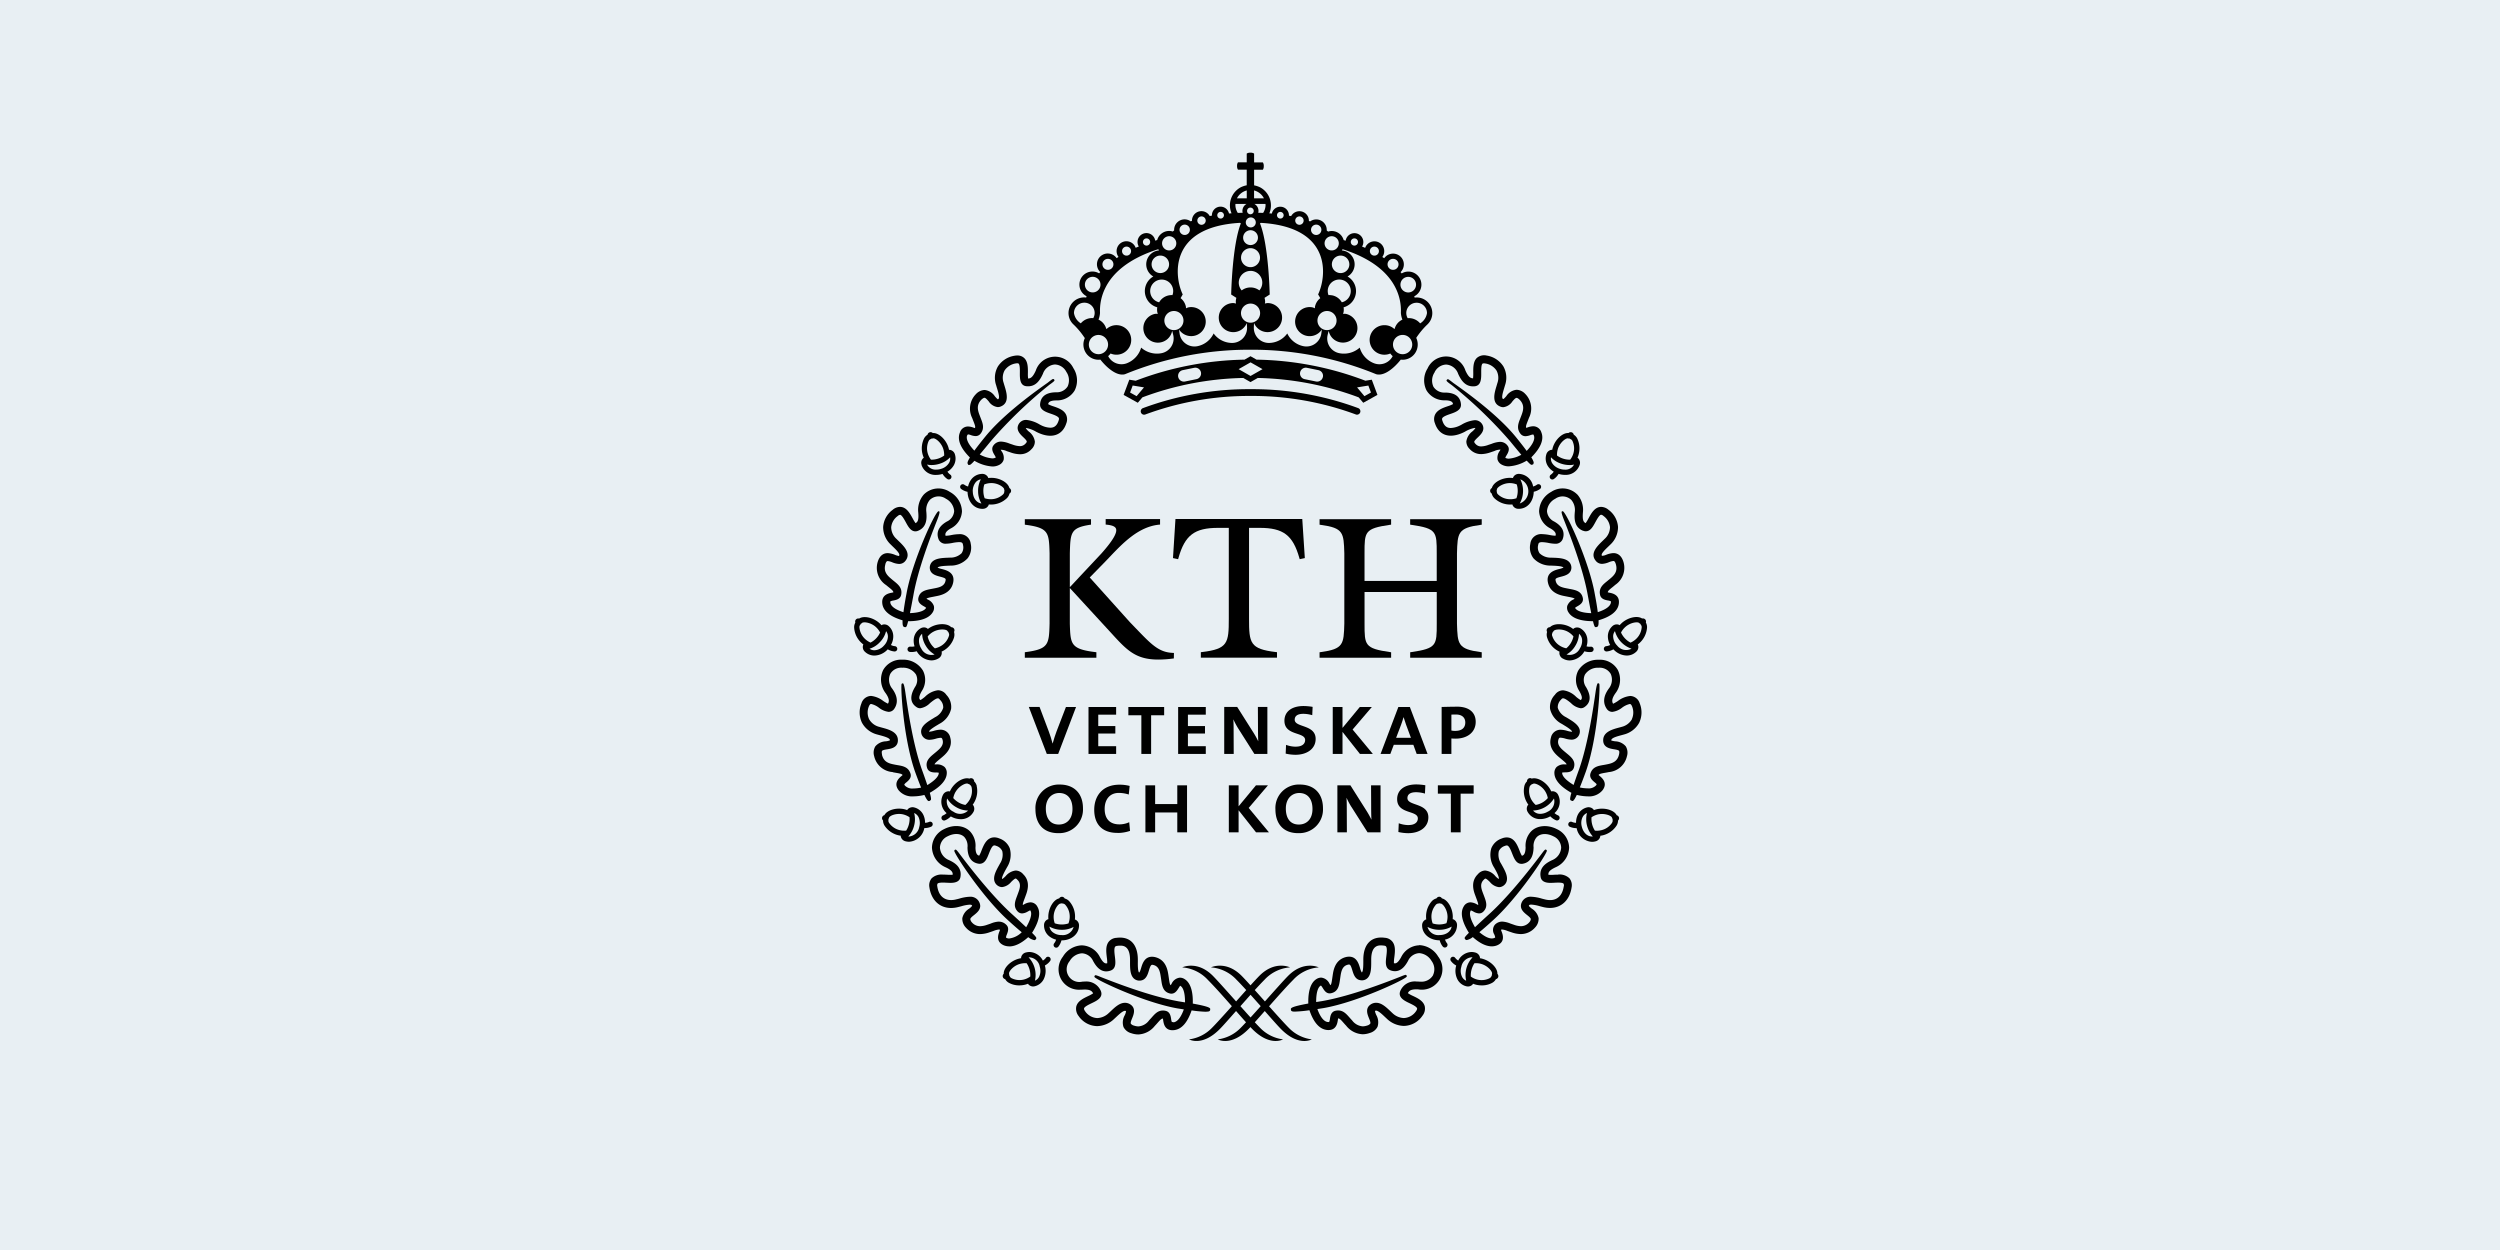 <svg xmlns="http://www.w3.org/2000/svg" xmlns:xlink="http://www.w3.org/1999/xlink" width="600" height="300" viewBox="0 0 600 300">
  <rect x="0" y="0" width="600" height="300" fill="#808080" stroke="none"/>
  <defs>
    <clipPath id="clip-Logo">
      <rect width="600" height="300"/>
    </clipPath>
  </defs>
  <g id="Logo" clip-path="url(#clip-Logo)">
    <rect width="600" height="300" fill="#e8eff3"/>
    <g id="c" transform="translate(204.992 36.646)">
      <g id="Group_34" data-name="Group 34" transform="translate(0.008)">
        <path id="Path_373" data-name="Path 373" d="M116.282,246.162c2.047-2.319,4.242-4.786,5.76-6.313a9.351,9.351,0,0,1,6.148-3s-3.565-1.749-7.328,2.005c-1.015,1.015-3.276,3.565-5.6,6.164-.842-.941-1.667-1.873-2.434-2.723.85-.933,1.65-1.783,2.311-2.451a9.351,9.351,0,0,1,6.148-3s-3.573-1.749-7.328,2.005c-.479.479-1.238,1.3-2.154,2.311-.908-1.007-1.675-1.832-2.154-2.311-3.763-3.755-7.328-2.005-7.328-2.005a9.351,9.351,0,0,1,6.148,3c.668.668,1.461,1.518,2.311,2.451l-2.434,2.723c-2.319-2.6-4.588-5.149-5.6-6.164-3.763-3.755-7.328-2.005-7.328-2.005a9.351,9.351,0,0,1,6.148,3c1.527,1.527,3.714,3.986,5.76,6.313-1.931,2.162-3.771,4.2-4.828,5.257a9.292,9.292,0,0,1-5.447,2.707s3.152,1.849,7.452-2.55c.8-.817,2.22-2.434,3.829-4.258.875,1,1.7,1.931,2.393,2.707-.52.553-.974,1.04-1.337,1.395a9.292,9.292,0,0,1-5.447,2.707s3.152,1.849,7.46-2.55c.116-.116.239-.256.38-.4l.38.4c4.3,4.4,7.452,2.55,7.452,2.55a9.292,9.292,0,0,1-5.447-2.707c-.355-.355-.817-.842-1.337-1.4.693-.776,1.518-1.708,2.393-2.7,1.609,1.832,3.037,3.449,3.829,4.258,4.3,4.4,7.452,2.55,7.452,2.55a9.292,9.292,0,0,1-5.447-2.707c-1.048-1.048-2.888-3.095-4.819-5.257Zm-4.465,2.707c-.759-.833-1.584-1.75-2.434-2.707.809-.916,1.634-1.849,2.434-2.74.8.891,1.626,1.824,2.434,2.74C113.4,247.111,112.577,248.036,111.817,248.869Z" transform="translate(-16.683 -41.323)"/>
        <path id="Path_374" data-name="Path 374" d="M19.577,89.135a3.507,3.507,0,0,0,3.54,2.4,5.06,5.06,0,0,0,1.51-.239,3.592,3.592,0,0,0,.231.338,3.829,3.829,0,0,0,.908.883.641.641,0,0,0,.891-.157.636.636,0,0,0-.165-.883,2.418,2.418,0,0,1-.6-.594c-.041-.05-.066-.091-.091-.124a4.279,4.279,0,0,0,1.56-1.584,3.33,3.33,0,0,0,.239-2.558,1.509,1.509,0,0,0-1.287-1.106.658.658,0,0,0-.124.025c-.041-.206-.1-.413-.157-.619-.619-1.964-2.393-3.54-3.747-3.425a.743.743,0,0,0-.743-.182.755.755,0,0,0-.512.578,2.355,2.355,0,0,0-.866.957,5.459,5.459,0,0,0-.256,3.994c.066.206.14.4.223.6a.621.621,0,0,0-.107.05,1.5,1.5,0,0,0-.421,1.642Zm6.866-1.824a1.991,1.991,0,0,1-.223,1.279,3.239,3.239,0,0,1-1.948,1.494,3.79,3.79,0,0,1-1.155.182,2.309,2.309,0,0,1-2.212-1.221A4.424,4.424,0,0,0,22,89.168a6.363,6.363,0,0,0,1.9-.3,5.719,5.719,0,0,0,2.55-1.56Zm-5.166-3.87a.952.952,0,0,1,.421-.47.711.711,0,0,0,.289-.173.7.7,0,0,0,.338-.025c.512-.157,1.964.916,2.476,2.525a4.691,4.691,0,0,1,.215,1.593,4.978,4.978,0,0,1-1.5.751A5.155,5.155,0,0,1,22,87.881h-.149a4.653,4.653,0,0,1-.743-1.419A4.261,4.261,0,0,1,21.277,83.441Z" transform="translate(-3.417 -14.204)"/>
        <path id="Path_375" data-name="Path 375" d="M36.248,101.794a1.511,1.511,0,0,0,1.428-.924c.016-.041,0-.083.016-.124q.248.025.5.025h.14a5.5,5.5,0,0,0,3.7-1.518,2.3,2.3,0,0,0,.635-1.122.761.761,0,0,0,.388-.652.786.786,0,0,0-.413-.668c-.322-1.329-2.352-2.5-4.448-2.451a5.352,5.352,0,0,0-.635.05.363.363,0,0,0-.017-.132,1.521,1.521,0,0,0-1.452-.866h0a3.344,3.344,0,0,0-2.608,1.345,4.339,4.339,0,0,0-.751,1.683c-.041-.008-.083-.025-.14-.041a2.638,2.638,0,0,1-.759-.388.637.637,0,0,0-.759,1.023,3.956,3.956,0,0,0,1.131.578c.165.05.281.083.4.107.058,2.368,1.568,4.085,3.582,4.085h.083Zm1.964-6.173c1.675-.058,3.177,1.007,3.185,1.518a.707.707,0,0,0,.083.338.623.623,0,0,0-.074.338.907.907,0,0,1-.305.545,4.292,4.292,0,0,1-2.806,1.131,4.753,4.753,0,0,1-1.584-.231,5.118,5.118,0,0,1-.314-1.667,4.9,4.9,0,0,1,.231-1.65,4.48,4.48,0,0,1,1.584-.322Zm-4.357,2.03a3.344,3.344,0,0,1,.627-2.129,2.056,2.056,0,0,1,1.312-.809,5.85,5.85,0,0,0-.66,2.913,5.679,5.679,0,0,0,.8,2.88c-1.18-.14-2.038-1.3-2.071-2.855Z" transform="translate(-5.391 -16.325)"/>
        <path id="Path_376" data-name="Path 376" d="M26.691,140.263a2.337,2.337,0,0,0-.008-1.287.747.747,0,0,0,.008-.759.794.794,0,0,0-.685-.371c-.941-.99-3.309-.982-5.083.074a5.894,5.894,0,0,0-.528.355.932.932,0,0,0-.083-.107,1.394,1.394,0,0,0-.85-.272,1.583,1.583,0,0,0-.842.248,3.343,3.343,0,0,0-1.593,2.459,4.374,4.374,0,0,0,.182,1.832c-.041.008-.083.017-.14.033a2.7,2.7,0,0,1-.85.041.64.64,0,0,0-.149,1.271,3.884,3.884,0,0,0,.437.025,4.075,4.075,0,0,0,.825-.091,3.923,3.923,0,0,0,.4-.1,4.224,4.224,0,0,0,3.515,2.2,3.318,3.318,0,0,0,1.708-.479,1.527,1.527,0,0,0,.776-1.51c0-.041-.033-.074-.05-.107.19-.091.38-.19.561-.3a5.508,5.508,0,0,0,2.459-3.161Zm-5.108-1.246c1.452-.867,3.26-.7,3.515-.272a.618.618,0,0,0,.248.256.6.6,0,0,0,.107.33.889.889,0,0,1,0,.627,4.266,4.266,0,0,1-1.882,2.377,4.807,4.807,0,0,1-1.485.586,4.8,4.8,0,0,1-1.1-1.287,5.111,5.111,0,0,1-.627-1.568,4.7,4.7,0,0,1,1.213-1.048Zm-2.773,3.928a3.373,3.373,0,0,1-.52-2.162,2.089,2.089,0,0,1,.734-1.353,5.868,5.868,0,0,0,.875,2.864,5.787,5.787,0,0,0,2.121,2.1,2.7,2.7,0,0,1-3.21-1.452Z" transform="translate(-2.716 -23.963)"/>
        <path id="Path_377" data-name="Path 377" d="M1.743,141.233a5.608,5.608,0,0,0,.487.413c-.025.033-.058.058-.066.1a1.521,1.521,0,0,0,.437,1.642,3.263,3.263,0,0,0,2.278.908h0A4.483,4.483,0,0,0,8.064,142.8c.1.058.215.107.363.182a3.945,3.945,0,0,0,1.221.33h.066a.637.637,0,0,0,.066-1.271,2.456,2.456,0,0,1-.825-.223c-.05-.025-.091-.041-.124-.058a4.184,4.184,0,0,0,.561-2.154,3.26,3.26,0,0,0-1.048-2.335,1.538,1.538,0,0,0-1.089-.454,1.347,1.347,0,0,0-.578.124c-.041.016-.066.058-.1.083-.14-.157-.289-.314-.446-.462-1.494-1.4-3.788-1.906-4.935-1.147a.777.777,0,0,0-.751.206.769.769,0,0,0-.157.759,2.28,2.28,0,0,0-.281,1.254,5.448,5.448,0,0,0,1.733,3.6Zm6.371-1.584a3.261,3.261,0,0,1-.966,2.261,3.217,3.217,0,0,1-2.278,1.114h0a2.03,2.03,0,0,1-1.172-.363,5.766,5.766,0,0,0,2.517-1.617,5.748,5.748,0,0,0,1.452-2.608,2.057,2.057,0,0,1,.437,1.221Zm-6.7-2.665a.634.634,0,0,0,.165-.3.609.609,0,0,0,.281-.19c.363-.38,2.162-.165,3.4.99a4.873,4.873,0,0,1,.974,1.279,4.927,4.927,0,0,1-.941,1.395,4.892,4.892,0,0,1-1.362,1.023,4.8,4.8,0,0,1-1.32-.883,4.306,4.306,0,0,1-1.337-2.715.892.892,0,0,1,.14-.611Z" transform="translate(-0.008 -23.605)"/>
        <path id="Path_378" data-name="Path 378" d="M33.864,183.8a2.288,2.288,0,0,0-.635-1.122.729.729,0,0,0-.355-.66.777.777,0,0,0-.784,0c-1.3-.413-3.375.743-4.407,2.525a6.154,6.154,0,0,0-.289.569.554.554,0,0,0-.124-.05c-.033,0-.14-.008-.173-.008a1.535,1.535,0,0,0-1.32.809,3.593,3.593,0,0,0,.842,4.432c-.033.033-.066.058-.116.1a2.65,2.65,0,0,1-.726.446.641.641,0,0,0-.347.833.632.632,0,0,0,.586.4.592.592,0,0,0,.239-.05,3.8,3.8,0,0,0,1.073-.66,3.385,3.385,0,0,0,.3-.281,4.809,4.809,0,0,0,2.385.668,3.368,3.368,0,0,0,3.012-1.683,1.513,1.513,0,0,0-.05-1.7.444.444,0,0,0-.1-.074,5.959,5.959,0,0,0,.347-.536,5.469,5.469,0,0,0,.619-3.953Zm-5.075,1.378c.85-1.461,2.509-2.187,2.946-1.939a.7.7,0,0,0,.338.107.691.691,0,0,0,.248.239.926.926,0,0,1,.305.545,4.259,4.259,0,0,1-.5,2.987,4.815,4.815,0,0,1-1,1.213,4.9,4.9,0,0,1-1.609-.578,5.307,5.307,0,0,1-1.3-1.065,4.742,4.742,0,0,1,.561-1.51Zm-.528,4.778a2.7,2.7,0,0,1-1.51-3.177,5.812,5.812,0,0,0,2.154,2.08,5.722,5.722,0,0,0,2.872.817A2.72,2.72,0,0,1,28.261,189.956Z" transform="translate(-4.434 -31.792)"/>
        <path id="Path_379" data-name="Path 379" d="M20.241,194.2a.638.638,0,0,0-.842-.322,2.48,2.48,0,0,1-.817.206c-.066,0-.107.008-.149.008a4.24,4.24,0,0,0-.363-1.807,3.31,3.31,0,0,0-2.245-1.882,1.58,1.58,0,0,0-1.609.52.774.774,0,0,0-.05.124,5.228,5.228,0,0,0-.611-.19c-1.989-.5-4.242.19-4.869,1.4a.746.746,0,0,0-.33,1.279,2.258,2.258,0,0,0,.363,1.238,5.507,5.507,0,0,0,3.268,2.3,5.571,5.571,0,0,0,.627.116c0,.041-.017.083-.017.124a1.531,1.531,0,0,0,1.18,1.221,3.538,3.538,0,0,0,.825.107h0a3.974,3.974,0,0,0,3.656-3.276h.008a3.755,3.755,0,0,0,.4-.025,3.8,3.8,0,0,0,1.23-.314.638.638,0,0,0,.322-.842ZM9.819,194.13a.91.91,0,0,1-.182-.594.7.7,0,0,0,0-.347.631.631,0,0,0,.157-.305c.132-.512,1.807-1.2,3.441-.792a4.735,4.735,0,0,1,1.477.668,5.1,5.1,0,0,1-.14,1.659,5.19,5.19,0,0,1-.668,1.551,4.637,4.637,0,0,1-1.6-.124A4.324,4.324,0,0,1,9.81,194.13Zm7.229.908a2.747,2.747,0,0,1-2.426,2.344,1.794,1.794,0,0,1-.215-.008,5.9,5.9,0,0,0,1.411-2.641,5.8,5.8,0,0,0,0-2.987,2.084,2.084,0,0,1,1.1,1.081,3.405,3.405,0,0,1,.14,2.22Z" transform="translate(-1.424 -33.267)"/>
        <path id="Path_380" data-name="Path 380" d="M59.406,226.864h.05c2.352,0,4.143-1.518,4.167-3.524a1.5,1.5,0,0,0-.875-1.452c-.041-.017-.074,0-.116-.017a5.359,5.359,0,0,0,.041-.635,5.533,5.533,0,0,0-1.386-3.755,2.242,2.242,0,0,0-1.1-.668.767.767,0,0,0-.652-.413.778.778,0,0,0-.668.388c-1.337.272-2.583,2.294-2.616,4.357a5.6,5.6,0,0,0,.025.644.363.363,0,0,0-.132.017,1.494,1.494,0,0,0-.916,1.428,3.325,3.325,0,0,0,1.246,2.649,4.351,4.351,0,0,0,1.65.809c-.017.041-.025.083-.05.14a2.5,2.5,0,0,1-.413.743.642.642,0,0,0,.1.9.6.6,0,0,0,.4.14.625.625,0,0,0,.5-.239,3.758,3.758,0,0,0,.619-1.114c.058-.157.091-.272.124-.388Zm-.248-8.838h0a.6.6,0,0,0,.347-.074.708.708,0,0,0,.338.091.921.921,0,0,1,.528.33,4.254,4.254,0,0,1,1.023,2.847,4.465,4.465,0,0,1-.305,1.576,5.247,5.247,0,0,1-1.65.256h0a5.1,5.1,0,0,1-1.642-.289,4.609,4.609,0,0,1-.264-1.593c.025-1.683,1.122-3.128,1.626-3.128Zm-2.632,5.529a5.861,5.861,0,0,0,2.971.767,5.63,5.63,0,0,0,2.831-.693,2.684,2.684,0,0,1-2.864,1.964H59.4a3.377,3.377,0,0,1-2.1-.7,2.1,2.1,0,0,1-.767-1.337Z" transform="translate(-9.659 -37.82)"/>
        <path id="Path_381" data-name="Path 381" d="M53.591,233.855a2.788,2.788,0,0,1-.619.586c-.05.033-.083.058-.124.083a3.74,3.74,0,0,0-3.194-2.063,3.553,3.553,0,0,0-.883.116,1.508,1.508,0,0,0-1.155,1.238c0,.049.017.091.017.132a5.647,5.647,0,0,0-.627.132c-1.981.545-3.615,2.245-3.557,3.615a.746.746,0,0,0,.347,1.279,2.313,2.313,0,0,0,.924.9,5.054,5.054,0,0,0,2.484.6,5.667,5.667,0,0,0,1.494-.2c.206-.058.413-.124.6-.2.017.033.025.074.041.107a1.482,1.482,0,0,0,1.164.553,1.836,1.836,0,0,0,.462-.066,3.287,3.287,0,0,0,2.022-1.56,4.541,4.541,0,0,0,.338-3.4c.107-.058.206-.124.347-.215a3.7,3.7,0,0,0,.916-.875.636.636,0,1,0-1.015-.767Zm-5.215,5.191a4.291,4.291,0,0,1-3.012-.281,1.008,1.008,0,0,1-.454-.429.639.639,0,0,0-.165-.305.677.677,0,0,0-.008-.338c-.14-.512.99-1.931,2.616-2.377a4.677,4.677,0,0,1,1.6-.157,5.179,5.179,0,0,1,.7,1.527,5.055,5.055,0,0,1,.173,1.667A4.64,4.64,0,0,1,48.375,239.045Zm3.524-.569a1.99,1.99,0,0,1-.957.866,6.12,6.12,0,0,0-1.527-5.6,2.676,2.676,0,0,1,2.69,2.269A3.259,3.259,0,0,1,51.9,238.476Z" transform="translate(-7.557 -40.627)"/>
        <path id="Path_382" data-name="Path 382" d="M94.9,246.045c.429,0,.825-.025.924-.33a.409.409,0,0,0,.017-.14.241.241,0,0,1,.016-.074c.025-.3.041-.619-4.184-1.395.041-1.543-.05-4.646-1.923-5.851a2.17,2.17,0,0,0-1.164-.371,2.479,2.479,0,0,0-2.005,1.485c-.058.1-.14.223-.215.33-.182-.149-.272-.512-.429-1.634l-.107-.718c-.173-1.18-.536-3.639-3.045-4.349a3.252,3.252,0,0,0-.9-.132c-1.807,0-2.311,1.7-2.616,2.715-.107.363-.289.974-.479,1.081-.322-.264-.314-1.906-.305-2.616v-.512c-.017-3.342-1.576-5.265-4.275-5.265a6.586,6.586,0,0,0-.825.058,2.559,2.559,0,0,0-1.857.9c-.825,1.015-.644,2.492-.487,3.8a8.048,8.048,0,0,1,.1,1.395.842.842,0,0,1-.272.041c-.446,0-.924-.487-1.477-1.5a5.023,5.023,0,0,0-4.357-2.831A5.513,5.513,0,0,0,60.5,232.85a4.908,4.908,0,0,0,4.225,7.922c.165,0,.338,0,.5-.017.182-.008.347-.017.512-.017,1.279,0,1.749.347,2.014.916a8.541,8.541,0,0,1-1.188.652c-1.18.569-2.517,1.2-2.847,2.484a2.778,2.778,0,0,0,.569,2.319,5.508,5.508,0,0,0,4.448,2.41,6.1,6.1,0,0,0,4.052-1.708c.157-.149.322-.3.487-.454.677-.635,1.6-1.51,2.129-1.51a.454.454,0,0,1,.256.074,3.1,3.1,0,0,1-.314.99,3.509,3.509,0,0,0-.3,2.822,2.944,2.944,0,0,0,1.89,1.494,5.113,5.113,0,0,0,1.675.289,5.349,5.349,0,0,0,3.945-2.047l.1-.107c.206-.215.4-.429.569-.627.594-.677.924-1.032,1.271-1.032H84.5c.025.116.049.272.066.4.116.759.355,2.608,2.6,2.377,1.807-.19,3.227-1.791,4.225-4.737a29.884,29.884,0,0,0,3.5.33Zm-7.922,2.5a1.348,1.348,0,0,1-.322-.008,2.435,2.435,0,0,1-.182-.743c-.1-.644-.256-1.716-1.337-1.948a2.767,2.767,0,0,0-.627-.074c-1.221,0-1.939.809-2.7,1.675-.165.182-.338.38-.536.586l-.107.124a3.489,3.489,0,0,1-2.533,1.428,3.416,3.416,0,0,1-1.065-.19,1.346,1.346,0,0,1-.767-.47c-.116-.248.132-.833.322-1.3.347-.85.933-2.278-.305-3.218a2.322,2.322,0,0,0-1.411-.487c-1.3,0-2.385,1.032-3.441,2.03-.157.149-.314.3-.47.437a4.181,4.181,0,0,1-2.756,1.2,3.71,3.71,0,0,1-2.9-1.626c-.124-.173-.322-.5-.264-.7.107-.421,1.147-.916,1.832-1.246,1.18-.561,2.8-1.337,2.22-2.88a3.751,3.751,0,0,0-3.862-2.311,5.816,5.816,0,0,0-.644.025,3.044,3.044,0,0,1-3-4.935,3.7,3.7,0,0,1,2.946-1.873,3.12,3.12,0,0,1,2.682,1.849c.586,1.065,1.543,2.492,3.152,2.492a3.082,3.082,0,0,0,1.155-.239c1.263-.52,1.081-2.014.916-3.334-.1-.833-.239-1.972.074-2.36.033-.041.14-.165.586-.206a4,4,0,0,1,.611-.041c.644,0,2.352,0,2.368,3.367v.5c0,1.444-.017,3.086.866,3.969a1.98,1.98,0,0,0,1.568.553c1.4-.107,1.807-1.452,2.1-2.434.429-1.444.6-1.444,1.164-1.287,1.221.347,1.485,1.518,1.675,2.789l.107.71c.2,1.444.413,2.938,2.137,3.326a1.236,1.236,0,0,0,.305.033h0c.891,0,1.362-.751,1.708-1.3.132-.206.347-.545.38-.594a.45.45,0,0,1,.149.074c.4.264,1.048,1.122,1.04,3.912-.462-.074-.949-.157-1.485-.239-7.064-1.238-15.993-4.77-18.931-5.925a7.665,7.665,0,0,0-1.007-.363.325.325,0,0,0-.239.107h0a.581.581,0,0,0-.058.083.22.22,0,0,0-.025.1.409.409,0,0,0,.017.14c.206.594,11.76,6.1,19.921,7.543.536.083,1.04.165,1.518.239-.875,2.426-1.832,3.037-2.5,3.111Z" transform="translate(-10.404 -39.894)"/>
        <path id="Path_383" data-name="Path 383" d="M32.558,84.948l.124.182.017.107H33c.14,0,.289,0,1.2-.99a9.713,9.713,0,0,0,4.291,1.37,3.467,3.467,0,0,0,1.725-.421,2.027,2.027,0,0,0,1-1.213,2.718,2.718,0,0,0-.536-2.071c-.058-.091-.124-.206-.182-.314a3.571,3.571,0,0,1,1.485.347l.792.264a7.155,7.155,0,0,0,2.319.47,3.6,3.6,0,0,0,2.806-1.23,2.518,2.518,0,0,0,.8-1.807,3.641,3.641,0,0,0-1.461-2.418,4.284,4.284,0,0,1-.718-.792c.025-.033.058-.041.157-.041a7.035,7.035,0,0,1,2.344.9l.355.173c3.326,1.584,5.942.677,6.858-2.179A2.611,2.611,0,0,0,56.2,73.2c-.553-1.164-1.89-1.626-3.078-2.03a6.858,6.858,0,0,1-1.23-.5c.058-.4.305-.9,1.989-.908a4.976,4.976,0,0,0,4.365-2.377,5.4,5.4,0,0,0-.3-5.364,4.882,4.882,0,0,0-9.036.611c-.71,1.551-1.23,1.865-1.832,1.873a8.431,8.431,0,0,1-.05-1.337c.008-1.246.017-2.665-.842-3.532a2.321,2.321,0,0,0-1.7-.66,3.54,3.54,0,0,0-.685.066,5.8,5.8,0,0,0-3.986,2.591,5.506,5.506,0,0,0-.4,4.514c.066.239.14.5.223.751.4,1.3.685,2.385.206,2.6-.157-.041-.52-.462-.743-.718a3.367,3.367,0,0,0-2.459-1.527,3.03,3.03,0,0,0-2.08.99,4.983,4.983,0,0,0-.9,5.752l.05.132c.091.239.173.454.256.66.4,1.007.487,1.337.347,1.617-.107-.033-.248-.074-.355-.116a3.928,3.928,0,0,0-1.3-.272A2.048,2.048,0,0,0,30.7,77.488c-.677,1.7.14,3.705,2.41,5.975-.693,1.131-.594,1.353-.528,1.494Zm-.1-6.767a.639.639,0,0,1,.19-.272,2.679,2.679,0,0,1,.685.173,3.632,3.632,0,0,0,1.122.239,1.486,1.486,0,0,0,1.2-.561c1.023-1.279.536-2.509.066-3.705-.074-.2-.157-.4-.239-.627l-.058-.149c-.454-1.188-.784-2.459.446-3.705.429-.4.668-.446.743-.446.264,0,.677.479,1.007.858a3.02,3.02,0,0,0,2.17,1.378,1.886,1.886,0,0,0,.767-.165c2.1-.875,1.362-3.3.875-4.9-.074-.239-.149-.479-.215-.726a3.682,3.682,0,0,1,.215-3,3.952,3.952,0,0,1,2.7-1.692,1.653,1.653,0,0,1,.33-.033c.256,0,.322.066.347.091.305.305.3,1.428.289,2.17-.008,1.3-.025,3.095,1.576,3.243,2.2.223,3.235-1.395,3.961-2.987a3.274,3.274,0,0,1,2.888-2.228,3.232,3.232,0,0,1,2.74,1.791,3.558,3.558,0,0,1,.3,3.482,3.077,3.077,0,0,1-2.732,1.4c-3.045.017-3.788,1.56-3.879,2.864-.074,1.362,1.37,1.865,2.525,2.261.743.256,1.766.611,1.972,1.048.025.05.1.206-.058.644-.487,1.51-1.37,1.683-2,1.683a5.415,5.415,0,0,1-2.212-.6l-.322-.165a7.858,7.858,0,0,0-3.21-1.106,2.012,2.012,0,0,0-1.915,1.188c-.578,1.279.47,2.278,1.164,2.938.347.33.858.817.866,1.081a.9.9,0,0,1-.3.47,1.75,1.75,0,0,1-1.4.619,5.7,5.7,0,0,1-1.708-.371l-.784-.264a6.328,6.328,0,0,0-1.981-.462,2.193,2.193,0,0,0-1.783.866c-.693.842-.132,1.783.2,2.344a3.26,3.26,0,0,1,.314.6.441.441,0,0,1-.083.058,1.6,1.6,0,0,1-.767.165,7.489,7.489,0,0,1-3-.933c.677-.8,1.56-1.857,2.7-3.26A108.175,108.175,0,0,1,52.157,66.034l.074-.058q1.164-.817,1.172-1v-.124l-.165-.223h-.157c-.124,0-.19,0-1.312.891-2.575,1.824-10.39,7.336-14.9,12.849-1.188,1.461-2.055,2.575-2.69,3.449-1.948-2.038-1.931-3.169-1.733-3.672Z" transform="translate(-5.332 -10.306)"/>
        <path id="Path_384" data-name="Path 384" d="M41.046,224.723h0c1.865,0,3.639-1.395,4.555-2.228a3.437,3.437,0,0,0,1.444.718.412.412,0,0,0,.371-.2.139.139,0,0,1,.017-.041.346.346,0,0,0,.091-.132c.058-.173.083-.3-1-1.378.677-1.1,2.509-4.159,1.3-6.222a1.88,1.88,0,0,0-1.692-1.1,3.351,3.351,0,0,0-1.543.5c-.083.041-.182.1-.272.14-.058-.215.041-.578.4-1.51l.264-.718c.38-1,1.263-3.342-.561-5.125a2.451,2.451,0,0,0-1.824-.924,3.713,3.713,0,0,0-2.418,1.353c-.256.248-.685.668-.842.668-.2-.33.685-1.915.974-2.434l.19-.347a5.6,5.6,0,0,0,.668-4.58,4.114,4.114,0,0,0-2.533-2.368,3.076,3.076,0,0,0-1.164-.248c-1.832,0-2.558,1.84-3.086,3.177a7.421,7.421,0,0,1-.553,1.213c-.38-.083-.866-.363-.891-1.939a5.053,5.053,0,0,0-1.271-3.846c-1.444-1.51-3.978-1.758-6.272-.578a5.009,5.009,0,0,0-2.9,4.4,5.379,5.379,0,0,0,3.152,4.7c1.634.726,1.865,1.271,1.824,1.84a9.772,9.772,0,0,1-1.329,0c-.347-.017-.7-.033-1.04-.033a3.436,3.436,0,0,0-2.69.9,2.652,2.652,0,0,0-.528,2.179c.446,3.045,2.434,4.935,5.2,4.935a6.777,6.777,0,0,0,1.7-.223c.248-.058.5-.124.751-.19a8.979,8.979,0,0,1,2.005-.38c.5,0,.545.14.6.272a3.086,3.086,0,0,1-.743.7,3.511,3.511,0,0,0-1.617,2.269,3.055,3.055,0,0,0,.866,2.269,4.5,4.5,0,0,0,3.425,1.551,7.155,7.155,0,0,0,2.286-.446l.182-.058c.248-.083.479-.165.693-.239a4.922,4.922,0,0,1,1.312-.355.414.414,0,0,1,.281.083c-.033.116-.1.272-.14.388-.264.677-.966,2.476,1.106,3.342a3.56,3.56,0,0,0,1.254.231Zm-2.492-5.958a5.77,5.77,0,0,0-1.948.47q-.309.111-.644.223l-.2.066a5.319,5.319,0,0,1-1.683.347,2.6,2.6,0,0,1-1.981-.9,1.437,1.437,0,0,1-.4-.809c.033-.281.52-.668.908-.974.743-.594,1.873-1.485,1.329-2.888a2.331,2.331,0,0,0-2.385-1.5,10.042,10.042,0,0,0-2.492.446c-.239.066-.479.124-.734.182a4.735,4.735,0,0,1-1.238.165c-1.824,0-3-1.172-3.309-3.284a.983.983,0,0,1,.066-.66c.083-.091.347-.248,1.254-.248.314,0,.635.017.949.033.33.016.644.033.941.033,1.436,0,2.228-.5,2.352-1.452.371-2.294-1.353-3.383-2.855-4.052a3.457,3.457,0,0,1-2.071-2.971,3.1,3.1,0,0,1,1.857-2.707c1.543-.792,3.144-.71,4.011.2a3.269,3.269,0,0,1,.743,2.5c.041,2.352.957,3.656,2.773,3.9h.149c1.263,0,1.774-1.3,2.22-2.443.347-.875.776-1.964,1.3-1.964a1.223,1.223,0,0,1,.446.107,2.313,2.313,0,0,1,1.461,1.271,3.856,3.856,0,0,1-.561,3l-.173.322c-.7,1.263-1.5,2.69-1.139,3.9a2,2,0,0,0,1.015,1.2,1.79,1.79,0,0,0,.817.206,3.328,3.328,0,0,0,2.17-1.238c.338-.322.842-.817,1.089-.817.066,0,.206.074.446.338.9.875.586,1.981.149,3.128l-.264.718c-.487,1.287-.99,2.616.223,3.8a1.464,1.464,0,0,0,.99.388h0a2.957,2.957,0,0,0,1.345-.446c.2-.107.528-.281.578-.305a.549.549,0,0,1,.107.157c.19.322.446,1.337-1.056,3.912-.759-.718-1.741-1.626-3.037-2.814-3.623-3.218-8.046-8.285-13.146-15.06q-.569-.759-.743-.759a.278.278,0,0,0-.116.025.347.347,0,0,0-.206.248c-.116.619,6.915,11.355,13.039,16.81,1.221,1.122,2.269,2.03,3.144,2.748a5.188,5.188,0,0,1-3,1.5,1.488,1.488,0,0,1-.536-.091,1.663,1.663,0,0,1-.248-.132,2.541,2.541,0,0,1,.215-.743c.231-.6.627-1.609-.157-2.335a2.477,2.477,0,0,0-1.758-.743Z" transform="translate(-3.827 -34.226)"/>
        <path id="Path_385" data-name="Path 385" d="M9.6,174.466q.433.087.817.149c1.007.173,1.337.272,1.494.52-.083.083-.2.173-.281.248-.545.454-1.989,1.675-.66,3.416a4.2,4.2,0,0,0,3.557,1.452,11.288,11.288,0,0,0,2.616-.347c.685,1.452.916,1.469,1.089,1.469a.363.363,0,0,0,.289-.14l.132-.074c.083-.116.2-.3-.215-1.766,1.254-.71,4.019-2.418,4.077-4.7a2.019,2.019,0,0,0-.52-1.485,2.765,2.765,0,0,0-2.055-.627c-.107,0-.239,0-.355-.008.041-.215.305-.479,1.114-1.155l.553-.462c.9-.751,2.781-2.311,2.1-4.795a2.354,2.354,0,0,0-2.352-1.915,6.443,6.443,0,0,0-1.617.281,4.753,4.753,0,0,1-1.007.2c-.074,0-.107-.008-.116-.033.066-.4,1.436-1.23,2.022-1.576l.421-.256a5.436,5.436,0,0,0,2.847-3.6,4.122,4.122,0,0,0-1.131-3.367,2.461,2.461,0,0,0-2.022-1.114,5.414,5.414,0,0,0-3.111,1.568,9.408,9.408,0,0,1-1.081.792c-.314-.239-.569-.635.314-2.17a4.872,4.872,0,0,0,.281-4.894A5.518,5.518,0,0,0,12,147.44h-.231a4.952,4.952,0,0,0-4.531,2.509,5.33,5.33,0,0,0,.6,5.529c.982,1.395.842,2.063.561,2.525a7.832,7.832,0,0,1-1.147-.66,5.854,5.854,0,0,0-2.9-1.2,2.482,2.482,0,0,0-2.319,1.791,5.735,5.735,0,0,0,.124,4.638,5.789,5.789,0,0,0,3.664,2.831c.206.058.421.116.635.173,1.386.371,2.443.71,2.418,1.221a3.271,3.271,0,0,1-.974.239,3.486,3.486,0,0,0-2.525,1.2,2.921,2.921,0,0,0-.289,2.36,4.888,4.888,0,0,0,4.349,3.813l.14.033Zm-2.624-4.258c-.132-.611-.033-.817,0-.866.149-.215.784-.314,1.246-.388.891-.14,2.393-.388,2.55-1.923.19-2.2-2.113-2.822-3.8-3.276-.206-.058-.413-.107-.611-.173a3.879,3.879,0,0,1-2.492-1.865,3.809,3.809,0,0,1-.05-3.062c.248-.578.454-.578.545-.578a4.846,4.846,0,0,1,1.873.9,4.7,4.7,0,0,0,2.311.99,1.621,1.621,0,0,0,1.3-.644c1.535-2.129.058-4.233-.421-4.91a3.409,3.409,0,0,1-.479-3.548,3.038,3.038,0,0,1,2.839-1.494h.165a3.644,3.644,0,0,1,3.177,1.642,3.016,3.016,0,0,1-.256,3.02c-.462.809-1.873,3.26.347,4.77a1.52,1.52,0,0,0,.916.3h0a4.136,4.136,0,0,0,2.352-1.238c.6-.487,1.419-1.147,1.906-1.147.074,0,.239,0,.528.4a2.415,2.415,0,0,1,.734,1.882,3.75,3.75,0,0,1-1.972,2.261l-.4.248c-1.246.759-2.666,1.609-2.9,2.847a1.979,1.979,0,0,0,2,2.319,5.858,5.858,0,0,0,1.494-.264,5.064,5.064,0,0,1,1.131-.215c.215,0,.363,0,.5.512.33,1.188-.512,2.005-1.477,2.814l-.545.454c-1.1.908-2.228,1.849-1.675,3.5.363,1.023,1.452,1.04,2.1,1.048a2.862,2.862,0,0,1,.677.05v.107c-.008.47-.4,1.444-2.748,2.864-.322-.974-.751-2.212-1.329-3.8C14.317,167.46,13.08,158.8,12.543,155.1q-.289-2-.594-2l-.264.14c-.305.429.355,12.857,3.194,21.035.594,1.642,1.081,2.9,1.469,3.87a9.254,9.254,0,0,1-1.849.215,2.462,2.462,0,0,1-2.038-.7.736.736,0,0,1-.149-.264,2.26,2.26,0,0,1,.528-.528c.487-.413,1.312-1.106.949-2.129-.512-1.535-1.807-1.766-3.062-1.981-.239-.041-.5-.083-.759-.14l-.157-.033c-1.23-.239-2.467-.619-2.855-2.352Z" transform="translate(-0.287 -25.768)"/>
        <path id="Path_386" data-name="Path 386" d="M8.772,120.8l.107.091c.206.173.413.338.6.487.825.668,1.073.908,1.081,1.213-.116.033-.264.058-.38.083-.7.132-2.55.487-2.269,2.641.223,1.766,1.865,3.095,4.861,3.986-.05,1.164.116,1.378.2,1.477a.449.449,0,0,0,.347.149.414.414,0,0,0,.1.017c.215,0,.355-.025.685-1.428,1.37,0,4.646-.124,5.884-2.121a1.963,1.963,0,0,0,.289-1.551A2.674,2.674,0,0,0,18.8,124.3c-.091-.05-.2-.116-.289-.173.14-.165.5-.264,1.477-.454l.751-.149c1.065-.2,3.565-.668,4.151-3.177.6-2.517-1.626-3.086-2.69-3.359a4.412,4.412,0,0,1-1.015-.338c0-.017,0-.017.008-.025.322-.347,1.816-.4,2.624-.437l.388-.017a5.5,5.5,0,0,0,4.184-1.766,4.24,4.24,0,0,0,.743-3.466,2.6,2.6,0,0,0-2.847-2.311,10.483,10.483,0,0,0-1.865.223,8.1,8.1,0,0,1-1.221.157h-.1c-.132-.38-.14-.982,1.238-1.758a4.874,4.874,0,0,0,2.69-4.118,5.493,5.493,0,0,0-2.88-4.63,4.945,4.945,0,0,0-6.28.611,5.589,5.589,0,0,0-1.329,4.324c.14,1.708-.091,2.245-.652,2.542a9.587,9.587,0,0,1-.693-1.139c-.668-1.23-1.5-2.765-3.045-2.765a2.8,2.8,0,0,0-1.766.718,5.565,5.565,0,0,0-2.269,4.077,5.679,5.679,0,0,0,1.865,4.283c.173.182.363.363.553.545.966.933,1.741,1.741,1.378,2.162a3.6,3.6,0,0,1-.957-.272,5.276,5.276,0,0,0-1.749-.413c-.809,0-1.89.371-2.418,2.17a4.94,4.94,0,0,0,1.981,5.463Zm-.149-4.927c.231-.792.47-.792.586-.792a3.792,3.792,0,0,1,1.1.3,4.786,4.786,0,0,0,1.609.388h0a1.856,1.856,0,0,0,1.543-.751c1.428-1.783-.388-3.54-1.584-4.7-.182-.173-.355-.347-.536-.528a3.81,3.81,0,0,1-1.3-2.839,3.755,3.755,0,0,1,1.568-2.682,1.03,1.03,0,0,1,.561-.289c.4,0,1.007,1.106,1.37,1.766.586,1.081,1.2,2.2,2.311,2.2h0a1.579,1.579,0,0,0,.611-.124c2.3-.908,2.113-3.276,2.014-4.547a3.7,3.7,0,0,1,.833-2.872,3.037,3.037,0,0,1,3.879-.272,3.619,3.619,0,0,1,1.964,2.963,2.974,2.974,0,0,1-1.725,2.484c-2.707,1.535-2.4,3.392-1.956,4.4a1.779,1.779,0,0,0,1.766.933,9.122,9.122,0,0,0,1.551-.19,9.728,9.728,0,0,1,1.535-.19c.767,0,.883.223.957.7a2.461,2.461,0,0,1-.347,1.972,3.832,3.832,0,0,1-2.789,1.048l-.363.017c-1.452.058-3.1.116-3.961,1.048a1.993,1.993,0,0,0-.512,1.5c.116,1.4,1.518,1.758,2.451,2,1.469.38,1.436.52,1.3,1.073-.281,1.2-1.411,1.51-2.641,1.733l-.767.149c-1.362.264-2.773.536-3.095,2.2-.2,1.081.743,1.626,1.312,1.956a3.378,3.378,0,0,1,.553.363.763.763,0,0,1-.041.083c-.256.421-1.106,1.1-3.837,1.2.215-1.048.479-2.418.817-4.225,1.122-6.453,4.308-14.549,5.669-18q.776-1.964.569-2.162a.356.356,0,0,0-.2-.066c-.767,0-6.321,12-7.708,19.9-.355,1.865-.569,3.268-.71,4.332-2.566-.817-3.078-1.766-3.144-2.286a.671.671,0,0,1,0-.305,2.389,2.389,0,0,1,.726-.215c.627-.124,1.683-.322,1.882-1.395.314-1.617-.734-2.451-1.741-3.268-.182-.14-.363-.3-.561-.462l-.116-.1c-.966-.809-1.873-1.749-1.378-3.458Z" transform="translate(-1.154 -17.069)"/>
        <path id="Path_387" data-name="Path 387" d="M203.044,90.768s-.05.066-.083.116a2.735,2.735,0,0,1-.6.594.636.636,0,0,0-.165.883.628.628,0,0,0,.528.272.611.611,0,0,0,.363-.116,3.714,3.714,0,0,0,.908-.891c.1-.132.165-.239.231-.338a5.06,5.06,0,0,0,1.51.239,3.517,3.517,0,0,0,3.54-2.4,1.524,1.524,0,0,0-.421-1.642.619.619,0,0,0-.107-.05c.083-.2.157-.4.223-.6a5.507,5.507,0,0,0-.256-3.994,2.288,2.288,0,0,0-.858-.957.746.746,0,0,0-.5-.569.779.779,0,0,0-.767.173c-1.353-.107-3.128,1.461-3.747,3.425a5.668,5.668,0,0,0-.157.619c-.041,0-.083-.025-.124-.025a1.509,1.509,0,0,0-1.287,1.106,3.356,3.356,0,0,0,.437,2.9,4.192,4.192,0,0,0,1.353,1.246Zm1-5.463c.512-1.617,1.981-2.682,2.467-2.533a.722.722,0,0,0,.347.025.757.757,0,0,0,.3.182.914.914,0,0,1,.413.462,4.261,4.261,0,0,1,.173,3.02A4.56,4.56,0,0,1,207,87.88h-.149a5.06,5.06,0,0,1-1.51-.239,4.974,4.974,0,0,1-1.5-.759,4.638,4.638,0,0,1,.215-1.593ZM202.4,87.311a5.739,5.739,0,0,0,2.55,1.56,6.584,6.584,0,0,0,1.89.3,4.384,4.384,0,0,0,1.089-.124,2.3,2.3,0,0,1-2.212,1.221,3.789,3.789,0,0,1-1.155-.182,3.377,3.377,0,0,1-1.816-1.271,2.08,2.08,0,0,1-.355-1.5Z" transform="translate(-35.157 -14.203)"/>
        <path id="Path_388" data-name="Path 388" d="M195.407,97.709c.116-.025.231-.058.4-.107a3.936,3.936,0,0,0,1.131-.569.643.643,0,0,0,.14-.891.634.634,0,0,0-.891-.132,2.869,2.869,0,0,1-.759.388,1.377,1.377,0,0,1-.149.041,3.618,3.618,0,0,0-3.4-3.029,1.486,1.486,0,0,0-1.4.866.641.641,0,0,0-.017.132c-.215-.025-.421-.041-.644-.05-2.071-.041-4.1,1.122-4.44,2.451a.767.767,0,0,0-.413.652.758.758,0,0,0,.38.66,2.32,2.32,0,0,0,.635,1.131,5.464,5.464,0,0,0,3.7,1.518h.14q.248,0,.5-.025a.321.321,0,0,0,.016.124,1.507,1.507,0,0,0,1.419.924h.091c2.022,0,3.524-1.716,3.582-4.085Zm-5.719,1.783a4.25,4.25,0,0,1-2.806-1.131.869.869,0,0,1-.305-.536.707.707,0,0,0-.074-.338.673.673,0,0,0,.083-.33c.017-.528,1.51-1.568,3.185-1.535a4.669,4.669,0,0,1,1.584.322,5.085,5.085,0,0,1,.231,1.65,5.163,5.163,0,0,1-.314,1.667,4.523,4.523,0,0,1-1.584.231Zm2.385,1.015a6.141,6.141,0,0,0,.132-5.793,3.106,3.106,0,0,1-.132,5.8Z" transform="translate(-32.332 -16.325)"/>
        <path id="Path_389" data-name="Path 389" d="M205.238,145.338a3.25,3.25,0,0,0,1.708.487,4.235,4.235,0,0,0,3.515-2.2c.116.033.231.066.4.1a4.011,4.011,0,0,0,.825.091,3.777,3.777,0,0,0,.437-.025.64.64,0,0,0-.149-1.271,2.691,2.691,0,0,1-.85-.041c-.066-.016-.107-.025-.149-.033a4.243,4.243,0,0,0,.182-1.832,3.343,3.343,0,0,0-1.593-2.459,1.6,1.6,0,0,0-.842-.248,1.394,1.394,0,0,0-.85.272.606.606,0,0,0-.083.107c-.173-.124-.347-.248-.528-.363-1.758-1.056-4.11-1.065-5.067-.074a.756.756,0,0,0-.685.363.767.767,0,0,0,0,.767,2.291,2.291,0,0,0-.008,1.3,5.508,5.508,0,0,0,2.459,3.161c.182.107.371.206.561.3a.621.621,0,0,0-.05.107,1.512,1.512,0,0,0,.776,1.51Zm4.663-4.564a3.385,3.385,0,0,1-.52,2.162,2.712,2.712,0,0,1-3.21,1.452,5.664,5.664,0,0,0,2.121-2.1,5.868,5.868,0,0,0,.875-2.864,2.089,2.089,0,0,1,.734,1.353Zm-7.163-.817a.915.915,0,0,1,0-.619.774.774,0,0,0,.107-.33.63.63,0,0,0,.239-.248c.272-.446,2.08-.619,3.532.248a4.878,4.878,0,0,1,1.221,1.048,5.282,5.282,0,0,1-.619,1.568,4.947,4.947,0,0,1-1.106,1.287,4.539,4.539,0,0,1-1.485-.586,4.276,4.276,0,0,1-1.882-2.377Z" transform="translate(-35.205 -23.963)"/>
        <path id="Path_390" data-name="Path 390" d="M221.811,137.013a.381.381,0,0,0-.1-.083,1.408,1.408,0,0,0-.578-.124,1.559,1.559,0,0,0-1.081.454A3.3,3.3,0,0,0,219,139.6a4.226,4.226,0,0,0,.561,2.154c-.041.017-.074.033-.132.058a2.793,2.793,0,0,1-.817.223.637.637,0,0,0,.066,1.271h.066a3.731,3.731,0,0,0,1.221-.33,3.943,3.943,0,0,0,.371-.182,4.483,4.483,0,0,0,3.185,1.494,3.248,3.248,0,0,0,2.278-.908,1.523,1.523,0,0,0,.437-1.642,1.031,1.031,0,0,0-.066-.1c.165-.132.33-.264.487-.413a5.534,5.534,0,0,0,1.741-3.606,2.28,2.28,0,0,0-.281-1.254.767.767,0,0,0-.149-.743.792.792,0,0,0-.751-.223c-1.131-.767-3.441-.264-4.951,1.147-.157.149-.305.305-.446.462Zm-.578,4.885a3.261,3.261,0,0,1-.966-2.261,2.033,2.033,0,0,1,.437-1.213,6.143,6.143,0,0,0,3.978,4.217,2.729,2.729,0,0,1-3.449-.743Zm5.273-5.43a.748.748,0,0,0,.3.206.723.723,0,0,0,.173.305.9.9,0,0,1,.132.611,4.264,4.264,0,0,1-1.337,2.715,4.722,4.722,0,0,1-1.329.883,4.842,4.842,0,0,1-1.345-1.023,4.951,4.951,0,0,1-.941-1.4,4.58,4.58,0,0,1,.974-1.279c1.23-1.155,3.037-1.37,3.375-1.007Z" transform="translate(-38.112 -23.602)"/>
        <path id="Path_391" data-name="Path 391" d="M202.969,185.851a1.518,1.518,0,0,0-1.32-.809,1.221,1.221,0,0,0-.173.008c-.05,0-.083.033-.124.05-.091-.19-.182-.38-.289-.569-1.032-1.774-3.078-2.913-4.4-2.525a.742.742,0,0,0-1.139.66,2.326,2.326,0,0,0-.635,1.122,5.511,5.511,0,0,0,.619,3.953,5.964,5.964,0,0,0,.347.536.772.772,0,0,0-.1.074,1.5,1.5,0,0,0-.049,1.692,3.365,3.365,0,0,0,3.02,1.683,4.809,4.809,0,0,0,2.385-.668c.083.083.173.173.3.281a4.03,4.03,0,0,0,1.073.668.654.654,0,0,0,.239.05.632.632,0,0,0,.586-.4.647.647,0,0,0-.347-.833,2.65,2.65,0,0,1-.726-.446c-.05-.041-.083-.066-.116-.1a3.593,3.593,0,0,0,.842-4.432Zm-6.858-1.725a.926.926,0,0,1,.305-.545.749.749,0,0,0,.248-.231.66.66,0,0,0,.33-.1c.446-.256,2.121.462,2.963,1.923a4.742,4.742,0,0,1,.561,1.51,5.1,5.1,0,0,1-1.3,1.065,4.9,4.9,0,0,1-1.609.578,4.814,4.814,0,0,1-1-1.213,4.254,4.254,0,0,1-.5-2.987Zm4.374,5.826a3.609,3.609,0,0,1-1.766.512,2.136,2.136,0,0,1-1.741-.792,6.125,6.125,0,0,0,5.017-2.9A2.7,2.7,0,0,1,200.486,189.953Z" transform="translate(-34.043 -31.789)"/>
        <path id="Path_392" data-name="Path 392" d="M219.31,192.274c-.611-1.213-2.872-1.906-4.877-1.411a5.233,5.233,0,0,0-.611.19.775.775,0,0,0-.05-.124,1.565,1.565,0,0,0-1.609-.52,3.352,3.352,0,0,0-2.245,1.882,4.367,4.367,0,0,0-.363,1.807,1,1,0,0,1-.149-.008,2.43,2.43,0,0,1-.817-.206.637.637,0,0,0-.52,1.164,3.651,3.651,0,0,0,1.23.314,4.038,4.038,0,0,0,.4.025h.008a3.972,3.972,0,0,0,3.656,3.276,3.148,3.148,0,0,0,.825-.107,1.521,1.521,0,0,0,1.188-1.221.634.634,0,0,0-.017-.124c.206-.033.421-.066.627-.116a5.491,5.491,0,0,0,3.276-2.3,2.344,2.344,0,0,0,.371-1.238.752.752,0,0,0,.231-.718.774.774,0,0,0-.553-.561Zm-8.368,2.765a3.278,3.278,0,0,1,.14-2.212,2.083,2.083,0,0,1,1.1-1.081,6.141,6.141,0,0,0,1.411,5.628c-1.2.132-2.278-.833-2.649-2.327Zm7.229-.9a4.26,4.26,0,0,1-2.492,1.716,4.575,4.575,0,0,1-1.593.124,4.981,4.981,0,0,1-.677-1.551,5.1,5.1,0,0,1-.14-1.659,4.734,4.734,0,0,1,1.477-.668c1.642-.4,3.317.281,3.441.776a.746.746,0,0,0,.157.314.7.7,0,0,0,0,.347.9.9,0,0,1-.182.594Z" transform="translate(-36.305 -33.269)"/>
        <path id="Path_393" data-name="Path 393" d="M170.717,226.821c-.025-.058-.033-.1-.05-.14a3.592,3.592,0,0,0,2.9-3.458,1.494,1.494,0,0,0-.916-1.428c-.041-.016-.091,0-.132-.016q.025-.322.025-.644c-.033-2.055-1.271-4.06-2.608-4.349a.781.781,0,0,0-.644-.4.828.828,0,0,0-.668.4,2.3,2.3,0,0,0-1.106.668,5.455,5.455,0,0,0-1.386,3.755,5.361,5.361,0,0,0,.041.635.262.262,0,0,0-.116.017,1.507,1.507,0,0,0-.875,1.452c.025,2.014,1.816,3.532,4.167,3.532h.049c.033.116.066.231.124.388a3.714,3.714,0,0,0,.619,1.106.637.637,0,0,0,.5.239.64.64,0,0,0,.5-1.04,2.5,2.5,0,0,1-.413-.743Zm-2.286-8.459a.972.972,0,0,1,.528-.33.707.707,0,0,0,.338-.083.694.694,0,0,0,.305.074h.033c.528,0,1.617,1.444,1.65,3.128a4.777,4.777,0,0,1-.264,1.593,5.384,5.384,0,0,1-1.7.3,5.259,5.259,0,0,1-1.6-.248,4.7,4.7,0,0,1-.305-1.584,4.3,4.3,0,0,1,1.023-2.847Zm-1.956,5.265a5.877,5.877,0,0,0,2.9.693h0a5.726,5.726,0,0,0,2.888-.767c-.165,1.18-1.312,2.014-2.872,2.038h-.058A2.676,2.676,0,0,1,166.476,223.627Z" transform="translate(-28.875 -37.818)"/>
        <path id="Path_394" data-name="Path 394" d="M181.116,234.086a5.28,5.28,0,0,0-.627-.132c0-.041.025-.083.017-.132a1.5,1.5,0,0,0-1.147-1.238,3.3,3.3,0,0,0-.883-.124,3.723,3.723,0,0,0-3.194,2.063c-.033-.025-.066-.05-.116-.083a2.612,2.612,0,0,1-.619-.586.636.636,0,1,0-1.015.767,3.891,3.891,0,0,0,.924.875c.14.091.239.157.347.215a4.532,4.532,0,0,0,.338,3.4,3.258,3.258,0,0,0,2.022,1.56,1.786,1.786,0,0,0,.462.066,1.455,1.455,0,0,0,1.164-.553.572.572,0,0,0,.041-.107c.2.074.4.14.6.2a5.666,5.666,0,0,0,1.494.2,5.054,5.054,0,0,0,2.484-.6,2.313,2.313,0,0,0,.924-.9.77.77,0,0,0,.561-.528.787.787,0,0,0-.206-.743c.066-1.362-1.576-3.07-3.565-3.615Zm-3.92,5.265a1.99,1.99,0,0,1-.957-.866,3.276,3.276,0,0,1-.206-2.467,2.765,2.765,0,0,1,2.443-2.286,1.249,1.249,0,0,1,.248.017,6.12,6.12,0,0,0-1.527,5.6Zm6.2-1.32a.639.639,0,0,0-.165.305c-.025.1-.157.264-.454.437a4.247,4.247,0,0,1-3.012.281,4.634,4.634,0,0,1-1.452-.693,5.056,5.056,0,0,1,.173-1.667,5.361,5.361,0,0,1,.693-1.535,4.447,4.447,0,0,1,1.6.157c1.634.446,2.756,1.865,2.624,2.36a.659.659,0,0,0-.017.355Z" transform="translate(-30.312 -40.627)"/>
        <path id="Path_395" data-name="Path 395" d="M157.84,230.116a5.016,5.016,0,0,0-4.357,2.839c-.545,1.007-1.032,1.494-1.469,1.494a1.15,1.15,0,0,1-.272-.041,8.157,8.157,0,0,1,.1-1.395c.165-1.3.347-2.781-.487-3.8a2.541,2.541,0,0,0-1.807-.9c-3.218-.437-5.133,1.51-5.149,5.2v.512c0,.7.008,2.352-.355,2.616a3.336,3.336,0,0,1-.437-1.081c-.305-1.015-.809-2.715-2.616-2.715a3.3,3.3,0,0,0-.9.132c-2.509.718-2.872,3.169-3.045,4.357l-.107.718c-.157,1.131-.248,1.494-.429,1.634-.074-.1-.149-.231-.215-.33a2.492,2.492,0,0,0-2.005-1.485,2.2,2.2,0,0,0-1.172.371c-1.873,1.2-1.956,4.308-1.923,5.851-4.225.776-4.2,1.106-4.184,1.395a.123.123,0,0,0,.016.074.433.433,0,0,0,.017.14c.1.305.5.33.924.33a29.9,29.9,0,0,0,3.5-.33c1,2.946,2.41,4.547,4.217,4.737a2.613,2.613,0,0,0,.355.017c1.89,0,2.137-1.675,2.245-2.393.017-.116.041-.272.066-.4h.008c.347,0,.677.355,1.271,1.032.173.2.363.413.561.619l.1.107a5.322,5.322,0,0,0,3.945,2.047,5.177,5.177,0,0,0,1.683-.3,2.944,2.944,0,0,0,1.89-1.494,3.476,3.476,0,0,0-.3-2.822,4.423,4.423,0,0,1-.322-.957.415.415,0,0,1,.264-.1c.536,0,1.461.875,2.129,1.51.165.157.33.305.487.454a6.1,6.1,0,0,0,4.052,1.708,5.536,5.536,0,0,0,4.473-2.443,2.722,2.722,0,0,0,.545-2.286c-.338-1.279-1.675-1.923-2.855-2.484a7.385,7.385,0,0,1-1.188-.652c.264-.569.734-.916,2.005-.916.165,0,.338,0,.512.017a4.944,4.944,0,0,0,4.737-7.906,5.557,5.557,0,0,0-4.539-2.723Zm3.3,7.18a3.229,3.229,0,0,1-3,1.551,2.988,2.988,0,0,1-.38-.016c-.223-.017-.429-.025-.635-.025a3.758,3.758,0,0,0-3.87,2.319c-.569,1.543,1.04,2.319,2.22,2.88.685.33,1.716.825,1.824,1.246.058.206-.14.528-.239.668a3.716,3.716,0,0,1-2.93,1.659,4.165,4.165,0,0,1-2.756-1.2c-.157-.14-.305-.289-.462-.437-1.056-1-2.146-2.03-3.441-2.03a2.346,2.346,0,0,0-1.419.487c-1.23.941-.644,2.36-.3,3.21.2.47.437,1.065.322,1.3a1.378,1.378,0,0,1-.767.47,3.375,3.375,0,0,1-1.065.19,3.489,3.489,0,0,1-2.533-1.428l-.116-.124c-.19-.2-.363-.4-.528-.586-.759-.858-1.477-1.675-2.707-1.675a3.224,3.224,0,0,0-.619.066c-1.089.231-1.254,1.3-1.353,1.948a2.313,2.313,0,0,1-.182.743.825.825,0,0,1-.33.017c-.668-.066-1.617-.685-2.5-3.111.487-.074.982-.149,1.527-.239,8.162-1.436,19.715-6.94,19.913-7.543a.386.386,0,0,0,.017-.14.22.22,0,0,0-.025-.1.3.3,0,0,0-.058-.082.311.311,0,0,0-.239-.107,7.67,7.67,0,0,0-1.007.363c-2.938,1.164-11.867,4.687-18.923,5.925-.536.083-1.032.165-1.494.239-.008-2.781.635-3.648,1.04-3.9.058-.033.091-.058.107-.066a3.594,3.594,0,0,1,.421.586c.388.611.916,1.51,2.03,1.263,1.716-.388,1.923-1.882,2.129-3.326l.1-.7c.19-1.271.454-2.443,1.675-2.789.569-.157.734-.157,1.164,1.287.3.982.693,2.319,2.1,2.426a1.884,1.884,0,0,0,1.576-.553c.875-.883.867-2.517.867-3.961v-.5c.017-3.359,1.725-3.359,2.36-3.359a5.3,5.3,0,0,1,.66.05c.4.033.5.157.536.206.314.388.173,1.527.074,2.36-.165,1.32-.347,2.822.916,3.334a2.959,2.959,0,0,0,1.155.239c1.609,0,2.566-1.419,3.144-2.484A3.124,3.124,0,0,1,157.824,232a3.737,3.737,0,0,1,2.946,1.865,3.309,3.309,0,0,1,.363,3.4Z" transform="translate(-22.203 -39.892)"/>
        <path id="Path_396" data-name="Path 396" d="M199.878,207.494c-.347,0-.7.017-1.04.033a8.557,8.557,0,0,1-1.329,0c-.05-.553.173-1.1,1.873-1.865a5.343,5.343,0,0,0,3.1-4.671,4.994,4.994,0,0,0-2.9-4.4c-2.294-1.18-4.828-.933-6.272.578a5.019,5.019,0,0,0-1.271,3.788c-.033,1.692-.553,1.939-.891,2.005a6.86,6.86,0,0,1-.561-1.221c-.528-1.337-1.246-3.177-3.086-3.177a3.075,3.075,0,0,0-1.147.239,4.114,4.114,0,0,0-2.55,2.377,5.62,5.62,0,0,0,.677,4.6l.182.322c.281.5,1.122,2.014.924,2.443a4.677,4.677,0,0,1-.8-.685,3.674,3.674,0,0,0-2.418-1.353,2.393,2.393,0,0,0-1.782.883c-1.865,1.824-.982,4.167-.6,5.174l.264.718c.355.933.454,1.3.4,1.5-.091-.041-.2-.1-.281-.14a3.35,3.35,0,0,0-1.543-.5,1.875,1.875,0,0,0-1.683,1.073c-1.221,2.088.611,5.141,1.287,6.239-1.089,1.081-1.056,1.2-1,1.378a.378.378,0,0,0,.116.165.369.369,0,0,0,.083.107.6.6,0,0,0,.289.091,3.438,3.438,0,0,0,1.444-.718c.924.825,2.69,2.228,4.555,2.228a3.373,3.373,0,0,0,1.271-.239c2.047-.85,1.345-2.657,1.081-3.334a3.662,3.662,0,0,1-.14-.388.464.464,0,0,1,.281-.083,4.88,4.88,0,0,1,1.3.355c.215.074.446.157.7.239l.173.058a6.981,6.981,0,0,0,2.286.446,4.535,4.535,0,0,0,3.458-1.593,3,3,0,0,0,.833-2.228,3.518,3.518,0,0,0-1.617-2.269c-.264-.206-.693-.553-.726-.718.049-.124.1-.264.594-.264a8.957,8.957,0,0,1,2.014.38l.734.19a7.025,7.025,0,0,0,1.716.231c2.765,0,4.762-1.89,5.207-4.951a2.65,2.65,0,0,0-.528-2.17,3.456,3.456,0,0,0-2.69-.9Zm1.32,2.806c-.38,2.583-2.03,3.788-4.564,3.128-.231-.058-.47-.116-.71-.182a10.436,10.436,0,0,0-2.492-.446,2.321,2.321,0,0,0-2.377,1.485c-.545,1.411.578,2.3,1.329,2.9.388.314.875.7.908.974a1.352,1.352,0,0,1-.371.776,2.637,2.637,0,0,1-2.014.933,5.269,5.269,0,0,1-1.683-.347l-.19-.066c-.231-.074-.446-.157-.652-.223a6.022,6.022,0,0,0-1.948-.47,2.471,2.471,0,0,0-1.741.726,1.991,1.991,0,0,0-.173,2.352,3,3,0,0,1,.223.726.639.639,0,0,1-.231.14c-.875.338-2.088-.149-3.565-1.4q1.312-1.077,3.144-2.748c6.131-5.463,13.162-16.191,13.047-16.81a.33.33,0,0,0-.206-.248.263.263,0,0,0-.116-.025q-.173,0-.734.759c-5.1,6.775-9.523,11.85-13.154,15.069-1.3,1.188-2.278,2.1-3.037,2.814-1.5-2.575-1.246-3.59-1.048-3.936a.344.344,0,0,0,.058-.107,3.511,3.511,0,0,1,.611.281,2.991,2.991,0,0,0,1.345.446,1.423,1.423,0,0,0,1.007-.4c1.2-1.155.693-2.484.206-3.771l-.272-.718c-.437-1.147-.751-2.253.19-3.177.2-.215.338-.289.4-.289.248,0,.751.487,1.089.817a3.347,3.347,0,0,0,2.17,1.238,1.747,1.747,0,0,0,.825-.206,1.978,1.978,0,0,0,1.015-1.2c.363-1.213-.437-2.641-1.139-3.9l-.165-.3a3.937,3.937,0,0,1-.569-3.029,2.327,2.327,0,0,1,1.477-1.271,1.248,1.248,0,0,1,.429-.107c.528,0,.957,1.089,1.3,1.964.454,1.147.966,2.451,2.22,2.451h.182c1.774-.248,2.69-1.551,2.732-3.969a3.177,3.177,0,0,1,.751-2.434c.866-.908,2.467-1,4.011-.2a3.074,3.074,0,0,1,1.857,2.707,3.443,3.443,0,0,1-2.022,2.946c-1.551.693-3.284,1.783-2.913,4.035.124.982.916,1.485,2.36,1.485.289,0,.611-.017.941-.033.314-.017.635-.033.949-.033.9,0,1.172.157,1.254.248a.938.938,0,0,1,.074.644Z" transform="translate(-30.894 -34.228)"/>
        <path id="Path_397" data-name="Path 397" d="M221.56,156.166a5.854,5.854,0,0,0-2.9,1.2,8.284,8.284,0,0,1-1.147.66c-.289-.479-.4-1.155.569-2.533a5.33,5.33,0,0,0,.594-5.521,4.934,4.934,0,0,0-4.531-2.509h-.231a5.532,5.532,0,0,0-4.786,2.632,4.856,4.856,0,0,0,.281,4.885c.858,1.5.644,1.923.322,2.17a7.742,7.742,0,0,1-1.089-.784,5.393,5.393,0,0,0-3.1-1.568,2.4,2.4,0,0,0-1.981,1.065,4.2,4.2,0,0,0-1.172,3.416,5.427,5.427,0,0,0,2.855,3.6l.413.256c.586.355,1.956,1.18,2.014,1.6a.5.5,0,0,1-.107.008,4.754,4.754,0,0,1-1.007-.2,6.441,6.441,0,0,0-1.617-.281,2.346,2.346,0,0,0-2.352,1.915c-.685,2.476,1.2,4.044,2.1,4.795l.545.454c.817.677,1.081.941,1.122,1.155-.116,0-.256,0-.355.008a2.7,2.7,0,0,0-2.055.627,2.019,2.019,0,0,0-.52,1.485c.058,2.278,2.822,3.986,4.077,4.7-.413,1.469-.3,1.642-.215,1.766l.3.157.033-.017.091.066c.173,0,.4-.008,1.089-1.469a11.755,11.755,0,0,0,2.616.347,4.181,4.181,0,0,0,3.557-1.461c1.329-1.741-.116-2.954-.66-3.416-.083-.074-.2-.165-.281-.248.157-.248.479-.338,1.494-.52q.384-.062.817-.149l.149-.033a4.881,4.881,0,0,0,4.349-3.821,2.926,2.926,0,0,0-.289-2.36,3.472,3.472,0,0,0-2.525-1.2,5.506,5.506,0,0,1-.949-.2c-.05-.553,1.007-.891,2.393-1.263.215-.058.429-.116.635-.173a5.806,5.806,0,0,0,3.672-2.831,5.748,5.748,0,0,0,.107-4.687,2.449,2.449,0,0,0-2.3-1.733Zm-13.7,24.757s.033-.041.049-.058c.008.016.033.025.033.041l-.083.017Zm14.186-19.211a3.879,3.879,0,0,1-2.492,1.865c-.2.058-.4.116-.611.165-1.683.454-3.986,1.081-3.8,3.293.157,1.518,1.65,1.758,2.55,1.906.462.074,1.1.182,1.246.388.033.049.132.264,0,.866-.388,1.733-1.626,2.113-2.855,2.36l-.165.033c-.264.058-.52.1-.759.14-1.254.215-2.55.446-3.062,1.964-.363,1.04.454,1.733.941,2.146.173.14.5.413.52.52a.632.632,0,0,1-.149.272,2.437,2.437,0,0,1-2.038.7,9.254,9.254,0,0,1-1.849-.215c.4-.974.875-2.228,1.469-3.87,2.839-8.17,3.5-20.6,3.194-21.027l-.264-.14q-.305,0-.594,1.989c-.528,3.7-1.766,12.362-3.953,18.634-.586,1.6-1.015,2.839-1.337,3.813-2.344-1.419-2.74-2.393-2.748-2.864v-.107a4.191,4.191,0,0,1,.677-.05c.652-.008,1.741-.025,2.113-1.065.545-1.634-.586-2.575-1.683-3.482l-.545-.454c-.965-.8-1.807-1.626-1.477-2.814.14-.512.3-.512.5-.512a5.064,5.064,0,0,1,1.131.215,5.92,5.92,0,0,0,1.5.264,1.971,1.971,0,0,0,2-2.311c-.239-1.238-1.659-2.1-2.9-2.847l-.4-.239a3.75,3.75,0,0,1-1.972-2.261,2.451,2.451,0,0,1,.776-1.931c.256-.338.421-.338.487-.338.487,0,1.312.66,1.906,1.147a4.11,4.11,0,0,0,2.352,1.238,1.489,1.489,0,0,0,.891-.281c2.245-1.535.842-3.986.371-4.8a2.985,2.985,0,0,1-.256-3,3.665,3.665,0,0,1,3.177-1.642h.165a3.056,3.056,0,0,1,2.839,1.485,3.41,3.41,0,0,1-.479,3.54c-.487.693-1.964,2.8-.4,4.951a1.6,1.6,0,0,0,1.271.619,4.7,4.7,0,0,0,2.311-.99,4.9,4.9,0,0,1,1.873-.9c.091,0,.3,0,.528.528a3.856,3.856,0,0,1-.033,3.111Z" transform="translate(-35.369 -25.771)"/>
        <path id="Path_398" data-name="Path 398" d="M207.9,99.1a4.966,4.966,0,0,0-6.28-.611,5.483,5.483,0,0,0-2.88,4.63,4.866,4.866,0,0,0,2.7,4.118c1.411.8,1.362,1.4,1.238,1.758h-.107a8.094,8.094,0,0,1-1.221-.157,11.41,11.41,0,0,0-1.865-.223,2.6,2.6,0,0,0-2.847,2.311,4.258,4.258,0,0,0,.743,3.474,5.527,5.527,0,0,0,4.2,1.766l.371.017c.809.033,2.3.091,2.624.437a.064.064,0,0,0,.008.025,4.471,4.471,0,0,1-1.007.338c-1.065.272-3.293.842-2.69,3.359.586,2.517,3.086,2.979,4.151,3.177l.751.149c.982.19,1.337.289,1.477.454-.091.058-.206.124-.289.173a2.723,2.723,0,0,0-1.477,1.543,1.961,1.961,0,0,0,.3,1.56c1.23,1.989,4.506,2.1,5.876,2.113.338,1.419.47,1.428.693,1.428a.244.244,0,0,0,.107-.016.559.559,0,0,0,.338-.157c.083-.1.248-.305.2-1.477,3-.883,4.638-2.22,4.861-3.978.281-2.154-1.568-2.509-2.269-2.641-.116-.025-.264-.05-.38-.083.008-.3.256-.545,1.089-1.213.19-.149.388-.314.6-.5l.107-.091A4.915,4.915,0,0,0,219,115.329c-.528-1.783-1.609-2.162-2.418-2.162a5.276,5.276,0,0,0-1.749.413,2.85,2.85,0,0,1-1.007.239c-.314-.388.462-1.2,1.428-2.129.19-.182.38-.363.545-.528a5.726,5.726,0,0,0,1.882-4.3,5.592,5.592,0,0,0-2.269-4.077,2.836,2.836,0,0,0-1.766-.71c-1.543,0-2.377,1.535-3.045,2.765a9.589,9.589,0,0,1-.693,1.139c-.561-.281-.792-.809-.652-2.542a5.588,5.588,0,0,0-1.329-4.324Zm1.395,8.69a1.5,1.5,0,0,0,.652.14c1.114,0,1.725-1.114,2.311-2.2.363-.66.966-1.766,1.37-1.766a.987.987,0,0,1,.561.289,3.783,3.783,0,0,1,1.568,2.682,3.859,3.859,0,0,1-1.32,2.855c-.165.165-.338.338-.52.512-1.2,1.164-3.012,2.921-1.609,4.671a1.886,1.886,0,0,0,1.56.776,4.786,4.786,0,0,0,1.609-.388,3.86,3.86,0,0,1,1.1-.3c.116,0,.355,0,.586.784.5,1.716-.4,2.657-1.378,3.466l-.116.1c-.2.165-.388.314-.561.462-1.015.809-2.063,1.65-1.749,3.26.2,1.081,1.254,1.279,1.882,1.4a2.413,2.413,0,0,1,.726.206.7.7,0,0,1,0,.314c-.066.512-.578,1.461-3.144,2.286-.132-1.065-.355-2.459-.71-4.324-1.378-7.906-6.94-19.9-7.708-19.9a.355.355,0,0,0-.231.091q-.182.182.594,2.146c1.362,3.458,4.547,11.545,5.669,18.007.338,1.807.6,3.177.817,4.225-2.732-.091-3.573-.776-3.829-1.188a.542.542,0,0,1-.05-.1,4.277,4.277,0,0,1,.553-.363c.569-.33,1.51-.875,1.312-1.956-.314-1.667-1.725-1.939-3.095-2.2l-.767-.149c-1.23-.231-2.36-.536-2.641-1.741-.132-.545-.165-.693,1.3-1.065.924-.239,2.327-.594,2.451-2.03a2,2,0,0,0-.512-1.469c-.858-.933-2.509-1-3.961-1.048l-.347-.016a3.83,3.83,0,0,1-2.806-1.048,2.422,2.422,0,0,1-.347-1.972c.074-.479.2-.7.957-.7a9.727,9.727,0,0,1,1.535.19,9.123,9.123,0,0,0,1.551.19,1.8,1.8,0,0,0,1.783-.974c.421-.974.726-2.831-1.981-4.357a3,3,0,0,1-1.725-2.484,3.608,3.608,0,0,1,1.964-2.963,3.027,3.027,0,0,1,3.879.272,3.73,3.73,0,0,1,.833,2.872c-.1,1.271-.3,3.631,1.972,4.522Z" transform="translate(-34.357 -17.069)"/>
        <path id="Path_399" data-name="Path 399" d="M166.644,62a5.384,5.384,0,0,0-.3,5.356,4.988,4.988,0,0,0,4.39,2.377c1.675,0,1.915.52,1.964.908a7.526,7.526,0,0,1-1.23.5c-1.18.4-2.525.875-3.078,2.03a2.568,2.568,0,0,0-.033,2.055c.941,2.913,3.507,3.813,6.882,2.2l.338-.173a7.035,7.035,0,0,1,2.344-.9c.1,0,.132,0,.157.041a4.285,4.285,0,0,1-.718.792,3.692,3.692,0,0,0-1.461,2.418,2.479,2.479,0,0,0,.776,1.783,3.636,3.636,0,0,0,2.831,1.254,7.253,7.253,0,0,0,2.319-.47l.792-.264a3.522,3.522,0,0,1,1.485-.347c-.058.1-.124.223-.182.314a2.727,2.727,0,0,0-.536,2.071,2,2,0,0,0,1.007,1.221,3.466,3.466,0,0,0,1.708.413,9.676,9.676,0,0,0,4.291-1.37c.9.982,1.056,1,1.188,1a.3.3,0,0,0,.256-.1l.1-.017.083-.182c.066-.14.165-.363-.528-1.494,2.269-2.269,3.086-4.283,2.418-5.975a2.056,2.056,0,0,0-1.972-1.485,4.149,4.149,0,0,0-1.3.272c-.107.033-.239.083-.355.116-.14-.289-.05-.619.347-1.617.083-.206.165-.429.256-.66l.05-.132a4.983,4.983,0,0,0-.924-5.768,3,3,0,0,0-2.055-.966,3.359,3.359,0,0,0-2.459,1.527c-.223.256-.586.677-.751.7-.462-.19-.173-1.279.223-2.583.074-.256.157-.5.215-.726a5.538,5.538,0,0,0-.4-4.531,5.828,5.828,0,0,0-4.019-2.6,2.64,2.64,0,0,0-2.36.594c-.867.875-.85,2.286-.842,3.532a11.062,11.062,0,0,1-.05,1.337c-.6,0-1.122-.322-1.824-1.849a4.88,4.88,0,0,0-9.045-.627Zm1.659.941a3.232,3.232,0,0,1,2.74-1.791,3.266,3.266,0,0,1,2.9,2.253c.677,1.477,1.634,2.979,3.573,2.979a2.8,2.8,0,0,0,.371-.017c1.609-.149,1.593-1.939,1.584-3.243,0-.743-.017-1.865.289-2.17.025-.025.091-.091.347-.091a1.732,1.732,0,0,1,.3.025,3.932,3.932,0,0,1,2.732,1.7,3.713,3.713,0,0,1,.206,3.02c-.066.231-.132.462-.206.71-.487,1.6-1.221,4.027.85,4.894a1.9,1.9,0,0,0,.784.173,3.045,3.045,0,0,0,2.17-1.378c.33-.38.743-.858,1.007-.858.083,0,.314.041.718.429,1.254,1.263.916,2.533.47,3.722l-.058.149c-.083.223-.165.429-.239.627-.47,1.188-.957,2.426.074,3.714a1.488,1.488,0,0,0,1.2.553,3.633,3.633,0,0,0,1.122-.239,2.651,2.651,0,0,1,.718-.173.7.7,0,0,1,.157.272c.2.5.215,1.634-1.733,3.672-.635-.866-1.5-1.989-2.69-3.449-4.522-5.513-12.329-11.033-14.9-12.849-1.122-.891-1.188-.891-1.312-.891h-.132l-.2.206.017.149q.017.182,1.172,1l.083.058a107.647,107.647,0,0,1,13.979,13.443c1.139,1.4,2.022,2.459,2.7,3.26a7.408,7.408,0,0,1-3,.933,1.649,1.649,0,0,1-.759-.157.591.591,0,0,1-.091-.058,3.26,3.26,0,0,1,.314-.6c.33-.561.891-1.5.206-2.335a2.193,2.193,0,0,0-1.8-.883,6.335,6.335,0,0,0-1.972.462l-.792.264a5.535,5.535,0,0,1-1.708.371,1.746,1.746,0,0,1-1.428-.644.843.843,0,0,1-.272-.446c0-.256.52-.751.866-1.081.693-.66,1.741-1.659,1.147-2.954a2.017,2.017,0,0,0-1.906-1.172,7.784,7.784,0,0,0-3.2,1.106l-.305.157a5.475,5.475,0,0,1-2.228.611c-.619,0-1.51-.173-2.005-1.716-.149-.4-.074-.561-.05-.611.206-.437,1.23-.792,1.972-1.048,1.155-.4,2.6-.9,2.525-2.278-.091-1.3-.833-2.839-3.854-2.847a3.081,3.081,0,0,1-2.756-1.4,3.557,3.557,0,0,1,.3-3.482Z" transform="translate(-28.977 -10.302)"/>
        <path id="Path_400" data-name="Path 400" d="M57.847,172.473,62.139,161.2H59.713l-2.253,5.851c-.322.867-.652,1.882-.933,2.9H56.5c-.281-1.04-.586-2.038-.933-2.946l-2.187-5.81H50.8l4.316,11.273Z" transform="translate(-8.885 -28.173)"/>
        <path id="Path_401" data-name="Path 401" d="M74.795,170.608H70.5v-3.037h4.1v-1.783H70.5V163.04h4.291V161.2H68.16v11.273h6.635Z" transform="translate(-11.919 -28.173)"/>
        <path id="Path_402" data-name="Path 402" d="M85.213,172.473v-9.284h3.128V161.2H79.75v1.989h3.119v9.284Z" transform="translate(-13.944 -28.173)"/>
        <path id="Path_403" data-name="Path 403" d="M100.865,163.04V161.2H94.23v11.273h6.635v-1.865H96.574v-3.037h4.1v-1.783h-4.1V163.04Z" transform="translate(-16.475 -28.173)"/>
        <path id="Path_404" data-name="Path 404" d="M114.545,167.2l-3.8-6.008H107.63v11.273h2.278l-.025-5.9c0-1.04-.017-1.733-.066-2.36h.025a18.755,18.755,0,0,0,1.147,2.146l3.879,6.115h3.119V161.19h-2.278l.025,4.968c0,1.452.025,2.533.066,3.251h-.017a21.023,21.023,0,0,0-1.238-2.212Z" transform="translate(-18.817 -28.171)"/>
        <path id="Path_405" data-name="Path 405" d="M128.02,170.686a6.842,6.842,0,0,1-2.492-.437l-.091,2.1a11.013,11.013,0,0,0,2.319.281c2.888,0,4.877-1.5,4.877-3.8,0-3.532-5.026-2.69-5.026-4.621,0-.85.627-1.411,2.063-1.411a7.765,7.765,0,0,1,2.146.33l.091-2a14.2,14.2,0,0,0-2.146-.2c-2.971,0-4.621,1.411-4.621,3.532,0,3.664,4.968,2.624,4.968,4.621,0,1.106-1.015,1.584-2.08,1.584Z" transform="translate(-21.877 -28.127)"/>
        <path id="Path_406" data-name="Path 406" d="M139.19,161.2v11.273h2.344v-5.29l4.184,5.29h3.1l-4.861-5.859,4.621-5.414h-2.888l-4.159,5.026V161.2Z" transform="translate(-24.332 -28.173)"/>
        <path id="Path_407" data-name="Path 407" d="M156.269,170.286h4.7l.8,2.187h2.608l-4.25-11.273h-2.756L153.1,172.473h2.344l.825-2.187Zm1.774-4.877c.215-.586.429-1.213.569-1.758h.016c.157.52.371,1.2.586,1.782l1.172,3.169H156.83l1.213-3.185Z" transform="translate(-26.763 -28.173)"/>
        <path id="Path_408" data-name="Path 408" d="M174.549,161.118c-1.32,0-2.732.041-3.689.066v11.273H173.2v-3.714c.281.025.718.041,1,.041,2.864,0,4.836-1.56,4.836-4.035,0-2.278-1.626-3.639-4.489-3.639Zm-.347,5.81a4.324,4.324,0,0,1-1-.091v-3.813c.305-.025.718-.025,1.147-.025,1.452,0,2.187.8,2.187,1.906,0,1.32-.891,2.014-2.344,2.014Z" transform="translate(-29.867 -28.157)"/>
        <path id="Path_409" data-name="Path 409" d="M58.218,195.421a5.68,5.68,0,0,0,5.917-5.942c0-3.73-2.278-5.719-5.554-5.719A5.62,5.62,0,0,0,52.73,189.7c0,3.383,1.824,5.727,5.488,5.727Zm.215-9.63c1.931,0,3.185,1.32,3.185,3.837s-1.477,3.73-3.276,3.73c-2.212,0-3.119-1.692-3.119-3.837C55.222,187.086,56.716,185.79,58.432,185.79Z" transform="translate(-9.222 -32.115)"/>
        <path id="Path_410" data-name="Path 410" d="M75.384,195.386a9.191,9.191,0,0,0,3.037-.5l-.2-2.08a5.6,5.6,0,0,1-2.36.52c-2.236,0-3.532-1.279-3.532-3.714,0-2.236,1.2-3.837,3.4-3.837a7.833,7.833,0,0,1,2.385.388l.215-2.063A9.537,9.537,0,0,0,75.9,183.8c-4.225,0-6.074,2.839-6.074,6.024,0,3.425,1.865,5.546,5.554,5.546Z" transform="translate(-12.211 -32.122)"/>
        <path id="Path_411" data-name="Path 411" d="M94.7,195.271V183.99H92.36v4.489H87.045V183.99H84.71v11.281h2.335V190.5H92.36v4.77Z" transform="translate(-14.811 -32.156)"/>
        <path id="Path_412" data-name="Path 412" d="M111.314,189.973l4.184,5.3h3.1l-4.861-5.859,4.621-5.422h-2.88l-4.167,5.034V183.99H108.97v11.281h2.344Z" transform="translate(-19.051 -32.156)"/>
        <path id="Path_413" data-name="Path 413" d="M128.016,195.421a5.684,5.684,0,0,0,5.917-5.942c0-3.73-2.278-5.719-5.554-5.719a5.626,5.626,0,0,0-5.859,5.942c0,3.383,1.824,5.727,5.488,5.727Zm.215-9.63c1.931,0,3.185,1.32,3.185,3.837s-1.477,3.73-3.276,3.73c-2.212,0-3.119-1.692-3.119-3.837C125.02,187.086,126.514,185.79,128.231,185.79Z" transform="translate(-21.419 -32.115)"/>
        <path id="Path_414" data-name="Path 414" d="M143.907,189.156l3.879,6.115H150.9V183.99h-2.278l.025,4.968c0,1.452.025,2.533.066,3.251H148.7A21.018,21.018,0,0,0,147.464,190l-3.8-6.008H140.54v11.281h2.278l-.025-5.9c0-1.04-.016-1.733-.066-2.36h.025a18.092,18.092,0,0,0,1.147,2.146Z" transform="translate(-24.568 -32.156)"/>
        <path id="Path_415" data-name="Path 415" d="M160.8,193.486a6.841,6.841,0,0,1-2.492-.437l-.091,2.1a11.012,11.012,0,0,0,2.319.281c2.888,0,4.877-1.5,4.877-3.8,0-3.532-5.026-2.69-5.026-4.621,0-.85.627-1.411,2.063-1.411a7.765,7.765,0,0,1,2.146.33l.091-2a14.206,14.206,0,0,0-2.146-.2c-2.971,0-4.621,1.411-4.621,3.532,0,3.664,4.968,2.624,4.968,4.621,0,1.106-1.015,1.584-2.08,1.584Z" transform="translate(-27.606 -32.112)"/>
        <path id="Path_416" data-name="Path 416" d="M175.223,195.271v-9.284h3.128v-2H169.76v2h3.119v9.284Z" transform="translate(-29.675 -32.156)"/>
        <path id="Path_417" data-name="Path 417" d="M66.821,138.511l-.281-.033c-5.917-.734-5.95-1.906-6.1-6.825V123.1l9.895,10.761c3.771,4.134,5.851,6.412,11.339,6.412a27.48,27.48,0,0,0,3.458-.239l.272-.033.025-1.32-.314-.016c-3.3-.14-5.1-2.014-8.681-5.735-.5-.512-1.023-1.065-1.576-1.634L65.22,120.571,69.1,116.6l.825-.867c3.26-3.425,6.957-7.312,11.883-7.831l.289-.033v-1.32H69.041v1.32l.289.033c1.3.14,1.989.437,2.187.949.371.957-.776,2.9-3.5,5.966L60.442,122.9v-8.129c.14-4.935.173-6.115,4.811-6.841l.272-.041v-1.312H49.64v1.32l.272.041c5.488.734,5.521,1.906,5.669,6.825v16.868c-.14,4.935-.173,6.107-5.669,6.841l-.272.041v1.312H66.813V138.5Z" transform="translate(-8.682 -18.622)"/>
        <path id="Path_418" data-name="Path 418" d="M117.693,138.5l-.281-.033c-6.2-.743-6.429-2.146-6.429-7.98V108.661h2.558c5.661,0,7.972,1.758,9.515,7.229l.083.289,1.23-.264-.611-9.375H93.324l-.594,9.375,1.23.264.083-.289c1.543-5.471,3.854-7.229,9.523-7.229h2.558v21.827c0,5.834-.239,7.237-6.429,7.98l-.281.033v1.32h18.279V138.5Z" transform="translate(-16.213 -18.62)"/>
        <path id="Path_419" data-name="Path 419" d="M174.006,107.952l.272-.041v-1.32H157.1V107.9l.272.041c6.107.883,6.107,1.675,6.107,6.825V121.4h-17.33v-6.635c0-5.149,0-5.942,6.107-6.825l.272-.041V106.59H135.36v1.32l.272.041c5.488.734,5.521,1.906,5.669,6.825v16.868c-.14,4.935-.173,6.107-5.669,6.841l-.272.041v1.312h17.173v-1.312l-.272-.041c-6.107-.883-6.107-1.675-6.107-6.825v-7.592h17.33v7.592c0,5.149,0,5.942-6.107,6.825l-.272.041v1.312h17.173v-1.312l-.272-.041c-5.488-.734-5.521-1.906-5.669-6.825V114.793c.14-4.935.173-6.107,5.669-6.841Z" transform="translate(-23.663 -18.629)"/>
        <path id="Path_420" data-name="Path 420" d="M66.286,44.447a3.673,3.673,0,0,0,.256,3.639,3.593,3.593,0,0,0,3.449,1.576c1.469,1.857,3.92,4.068,5.917,3.5a78.609,78.609,0,0,1,30.121-5.876h.017a78.626,78.626,0,0,1,30.129,5.876c2.005.569,4.456-1.642,5.917-3.5a3.593,3.593,0,0,0,3.449-1.576,3.7,3.7,0,0,0,.256-3.639,18.115,18.115,0,0,1,2.657-3.2,3.749,3.749,0,0,0-2.55-6.5,4.665,4.665,0,0,0-.487.033c-.025-.107-.066-.215-.091-.314a3.137,3.137,0,0,0-1.428-5.933,3.03,3.03,0,0,0-1.584.446c-.091-.107-.173-.206-.272-.314a2.588,2.588,0,1,0-3.928-3.334c-.149-.1-.3-.2-.454-.3a2.357,2.357,0,1,0-4.118-2.187c-.239-.107-.5-.215-.743-.314a2.111,2.111,0,0,0,.305-1.081,2.133,2.133,0,0,0-4.242-.322c-.165-.05-.314-.1-.479-.149a2.978,2.978,0,0,0-2.864-2.179,2.724,2.724,0,0,0-.867.14c-.107-.091-.215-.173-.33-.264v-.14a2.523,2.523,0,0,0-2.525-2.517,2.5,2.5,0,0,0-1.461.479c-.1-.041-.2-.074-.3-.116v-.058a2.271,2.271,0,0,0-4.258-1.106c-.173-.033-.355-.066-.536-.1,0-.025.008-.058.008-.083a2.073,2.073,0,0,0-4.1-.429c-.2-.017-.4-.033-.611-.041A4.911,4.911,0,0,0,108.3,8.3a5.894,5.894,0,0,0-1.411-.462V4.093h2.1a1.454,1.454,0,0,0,.215-.883,1.42,1.42,0,0,0-.215-.875h-2.1V.215A1.476,1.476,0,0,0,106,0h0a1.476,1.476,0,0,0-.883.215v2.1h-2.1a1.442,1.442,0,0,0-.215.875,1.476,1.476,0,0,0,.215.883h2.1V7.823a5.907,5.907,0,0,0-1.4.462,4.911,4.911,0,0,0-2.245,6.264c-.206.017-.413.025-.611.041a2.073,2.073,0,0,0-4.1.429.281.281,0,0,0,.008.083c-.182.033-.363.066-.536.1a2.271,2.271,0,0,0-4.258,1.106v.058c-.1.033-.2.074-.3.116A2.5,2.5,0,0,0,90.218,16a2.523,2.523,0,0,0-2.525,2.517v.14c-.116.083-.223.173-.33.264a2.724,2.724,0,0,0-.867-.14,2.978,2.978,0,0,0-2.864,2.179c-.165.05-.314.1-.479.149a2.133,2.133,0,0,0-4.242.322,2.089,2.089,0,0,0,.305,1.081c-.248.107-.5.206-.751.314a2.357,2.357,0,1,0-4.118,2.187c-.149.1-.3.2-.454.3a2.589,2.589,0,1,0-3.928,3.334c-.1.107-.182.206-.272.314a3.132,3.132,0,1,0-3.012,5.488c-.033.107-.066.215-.091.314a4.665,4.665,0,0,0-.487-.033,3.763,3.763,0,0,0-3.755,3.755,3.719,3.719,0,0,0,1.2,2.748,18.115,18.115,0,0,1,2.657,3.2Zm3.251,3.912a2.307,2.307,0,0,1-2.311-2.311,2.359,2.359,0,0,1,.4-1.3,2.31,2.31,0,1,1,1.906,3.615ZM106.03,40.8a2.294,2.294,0,1,1,2.3-2.294A2.295,2.295,0,0,1,106.03,40.8Zm0-17.883a2.278,2.278,0,1,1-2.278,2.278,2.284,2.284,0,0,1,2.278-2.278Zm-1.774-2.525a1.778,1.778,0,1,1,1.774,1.774A1.772,1.772,0,0,1,104.255,20.391Zm1.766,7.972a2.824,2.824,0,0,1,2.129,4.687,3.525,3.525,0,0,0-2.121-.71,3.443,3.443,0,0,0-2.121.718,2.824,2.824,0,0,1,2.121-4.687Zm36.508,20a2.315,2.315,0,0,1,.008-4.63,2.283,2.283,0,0,1,2.154,1.51,2.232,2.232,0,0,1,.149.809,2.307,2.307,0,0,1-2.311,2.311ZM145.9,36.013A2.486,2.486,0,0,1,148.38,38.5a3.5,3.5,0,0,1-1.642,2.467,3.542,3.542,0,0,0-2.707-1.263,1.555,1.555,0,0,0-.281.017,2.46,2.46,0,0,1,2.146-3.705ZM143.891,29.8a1.873,1.873,0,1,1-1.882,1.873A1.87,1.87,0,0,1,143.891,29.8Zm-3.664-4.324a1.32,1.32,0,1,1-1.312,1.32A1.319,1.319,0,0,1,140.227,25.475Zm-4.473-2.938a1.085,1.085,0,1,1-1.081,1.081A1.087,1.087,0,0,1,135.754,22.537Zm-4.795-1.972a.866.866,0,1,1-.867.866A.866.866,0,0,1,130.96,20.565Zm-2.822,2.6c7.237,2.311,10.992,5.81,12.709,9.3a12.216,12.216,0,0,1,1.271,5.991,5.352,5.352,0,0,0,.363,1.609,3.356,3.356,0,0,0-1.873,2.261c-.066-.041-.132-.091-.206-.14a3.481,3.481,0,0,0-2.228-.792,3.546,3.546,0,1,0,1.4,6.8,3.477,3.477,0,0,0,.578.627,3.585,3.585,0,0,1-4.5,1.708,5.711,5.711,0,0,1-3.416-3.747,5.7,5.7,0,0,1-4.894,1.337,3.6,3.6,0,0,1-2.839-4.217c.033-.182.206-.891.289-1.147a3.481,3.481,0,1,0,4.077-4.077,3.355,3.355,0,0,0-.644,0c.058-.165.124-.347.124-.347a3.381,3.381,0,0,0,.017-1.221,4.035,4.035,0,0,0,.949-7.4,3.351,3.351,0,0,0-1.362-6.255,3.351,3.351,0,0,0,.173-.289ZM125.6,34.239a3.366,3.366,0,0,0-.858-.058,2.867,2.867,0,0,1-.182-.966,2.765,2.765,0,1,1,3.375,2.69,3.448,3.448,0,0,0-2.344-1.675Zm4.151-7.444a2.1,2.1,0,1,1-2.1-2.1A2.1,2.1,0,0,1,129.747,26.8Zm-4.242-6.75a1.708,1.708,0,1,1-1.708,1.708A1.713,1.713,0,0,1,125.505,20.045Zm-1.122,17.949a2.294,2.294,0,1,1-2.294,2.294A2.295,2.295,0,0,1,124.383,37.994Zm-2.591-20.73a1.242,1.242,0,1,1-1.246,1.246A1.25,1.25,0,0,1,121.791,17.264Zm-4.035-1.972a1.007,1.007,0,1,1-1,1.007A1.005,1.005,0,0,1,117.756,15.292Zm-4.58-1.081a.8.8,0,1,1-.8.8A.8.8,0,0,1,113.176,14.21Zm9.078,19.806.512.891a3.5,3.5,0,0,0-1.279,2.08s-.008.19-.008.363a3.2,3.2,0,0,0-.586-.231,3.489,3.489,0,1,0,2.253,5.314c-.025.272-.132.99-.165,1.172a3.606,3.606,0,0,1-4.225,2.839,5.5,5.5,0,0,1-3.912-3.062,5.492,5.492,0,0,1-4.423,2.278,3.614,3.614,0,0,1-3.606-3.6c0-.19.033-.916.058-1.188a3.488,3.488,0,1,0,3.235-4.786,3.6,3.6,0,0,0-.635.124c.025-.173.058-.371.058-.371a3.363,3.363,0,0,0-.149-1l1.246-.8s-.223-11.809-2.335-17.082c.074-.041.14-.083.206-.116,17.256.974,15.77,12.964,13.74,17.181ZM109.619,12.3c0,.074.017.149.017.223a3.493,3.493,0,0,1-.578,1.923c-.314-.008-.726-.017-1.172-.025a2.01,2.01,0,0,0,.058-.454,1.911,1.911,0,0,0-1-1.675h2.674Zm-2.74-3.243a3.683,3.683,0,0,1,2.368,1.9H106.88ZM106,13.179a.8.8,0,1,1-.8.8.8.8,0,0,1,.8-.8Zm0,2.36a1.2,1.2,0,1,1,0,2.393,1.2,1.2,0,0,1,0-2.393Zm-.875-6.478v1.9h-2.36A3.668,3.668,0,0,1,105.13,9.061ZM102.407,12.3h2.666a1.93,1.93,0,0,0-.99,1.675,2.071,2.071,0,0,0,.058.454c-.437,0-.85.008-1.164.025a3.493,3.493,0,0,1-.578-1.923,1.014,1.014,0,0,1,.017-.223ZM98.85,14.21a.8.8,0,0,1,0,1.6.8.8,0,1,1,0-1.6Zm-4.58,1.081a1.007,1.007,0,0,1,0,2.014,1.007,1.007,0,1,1,0-2.014Zm-4.035,1.972a1.242,1.242,0,1,1-1.246,1.246A1.243,1.243,0,0,1,90.235,17.264Zm13.27-.421c.066.041.14.083.206.116-2.1,5.273-2.327,17.082-2.327,17.082l1.246.8a3.6,3.6,0,0,0-.14,1s.033.2.058.371a3.328,3.328,0,0,0-.635-.124,3.491,3.491,0,1,0,3.227,4.786c.025.272.058,1,.058,1.188a3.6,3.6,0,0,1-3.6,3.6,5.492,5.492,0,0,1-4.423-2.278,5.48,5.48,0,0,1-3.912,3.062,3.608,3.608,0,0,1-4.225-2.839c-.033-.182-.14-.9-.165-1.172a3.485,3.485,0,1,0,2.253-5.314,3.926,3.926,0,0,0-.586.231c0-.173-.017-.363-.017-.363a3.5,3.5,0,0,0-1.279-2.08l.512-.891c-2.03-4.217-3.515-16.2,13.74-17.181ZM89.938,40.288a2.294,2.294,0,1,1-2.294-2.294A2.295,2.295,0,0,1,89.938,40.288Zm-5.843-4.382a2.762,2.762,0,1,1,3.375-2.69,2.711,2.711,0,0,1-.182.966,3.367,3.367,0,0,0-.858.058,3.451,3.451,0,0,0-2.335,1.675Zm2.426-15.861A1.708,1.708,0,1,1,84.8,21.753,1.712,1.712,0,0,1,86.521,20.045Zm-2.137,4.646a2.1,2.1,0,1,1-2.1,2.1A2.108,2.108,0,0,1,84.384,24.691Zm-3.309-4.126a.866.866,0,1,1-.866.866A.866.866,0,0,1,81.075,20.565ZM76.28,22.537a1.085,1.085,0,1,1-1.089,1.081A1.085,1.085,0,0,1,76.28,22.537Zm7.609.627a3.344,3.344,0,0,0,.173.289A3.351,3.351,0,0,0,82.7,29.708a4.035,4.035,0,0,0,.949,7.4,3.38,3.38,0,0,0,.017,1.221s.066.19.124.347a3.355,3.355,0,0,0-.644,0,3.489,3.489,0,1,0,4.077,4.077c.083.264.248.966.289,1.147a3.6,3.6,0,0,1-2.839,4.217,5.7,5.7,0,0,1-4.894-1.337,5.729,5.729,0,0,1-3.416,3.747,3.59,3.59,0,0,1-4.5-1.708,3.476,3.476,0,0,0,.578-.627,3.546,3.546,0,1,0,1.411-6.8,3.494,3.494,0,0,0-2.228.792,1.812,1.812,0,0,1-.206.14,3.415,3.415,0,0,0-1.873-2.261,5.548,5.548,0,0,0,.363-1.609,12.216,12.216,0,0,1,1.271-5.991c1.716-3.5,5.471-7,12.709-9.3ZM71.807,25.475a1.32,1.32,0,1,1-1.32,1.32A1.319,1.319,0,0,1,71.807,25.475Zm-5.529,6.189a1.873,1.873,0,1,1,1.873,1.873A1.877,1.877,0,0,1,66.278,31.664ZM66.138,36a2.46,2.46,0,0,1,2.146,3.705c-.091,0-.19-.016-.281-.016A3.542,3.542,0,0,0,65.3,40.956a3.52,3.52,0,0,1-1.642-2.467A2.486,2.486,0,0,1,66.138,36Z" transform="translate(-10.903)"/>
        <path id="Path_421" data-name="Path 421" d="M135.252,74.893a.814.814,0,0,0,.289-1.576A73.386,73.386,0,0,0,110,68.77h-.569A73.117,73.117,0,0,0,83.9,73.317a.815.815,0,1,0,.569,1.527A71.7,71.7,0,0,1,109.439,70.4h.569a71.555,71.555,0,0,1,24.98,4.448.838.838,0,0,0,.281.05Z" transform="translate(-14.576 -12.019)"/>
        <path id="Path_422" data-name="Path 422" d="M139.289,68.474l-1.18-3.169-.182-.479-1.527.248a76.366,76.366,0,0,0-26.127-5.059l-1.444-.825-1.436.825a76.759,76.759,0,0,0-26.127,5.059l-1.527-.248-.182.479L78.37,68.474l3.408,1.89,1.1-1.3a73.243,73.243,0,0,1,24.212-4.654l1.733.99,1.749-.99a73.624,73.624,0,0,1,24.212,4.654l1.1,1.3Zm-57.8.3c-.462-.256-1.089-.6-1.568-.875.2-.512.446-1.18.627-1.675.561.091,1.692.281,2.715.446-.668.792-1.4,1.659-1.766,2.1Zm14.359-4.077-2.732.561a1.39,1.39,0,1,1-.561-2.723l2.74-.561a1.389,1.389,0,1,1,.553,2.723Zm12.981-.767-2.855-1.634,2.864-1.634,2.872,1.634-2.872,1.634Zm17.363.248a1.393,1.393,0,0,1-1.642,1.081l-2.732-.561a1.39,1.39,0,1,1,.561-2.723l2.74.561a1.385,1.385,0,0,1,1.081,1.642Zm8.211,2.5c1.023-.173,2.146-.355,2.707-.446.182.5.437,1.164.627,1.675-.479.264-1.106.611-1.568.875C135.8,68.342,135.072,67.467,134.4,66.675Z" transform="translate(-13.703 -10.345)"/>
      </g>
    </g>
  </g>
</svg>
